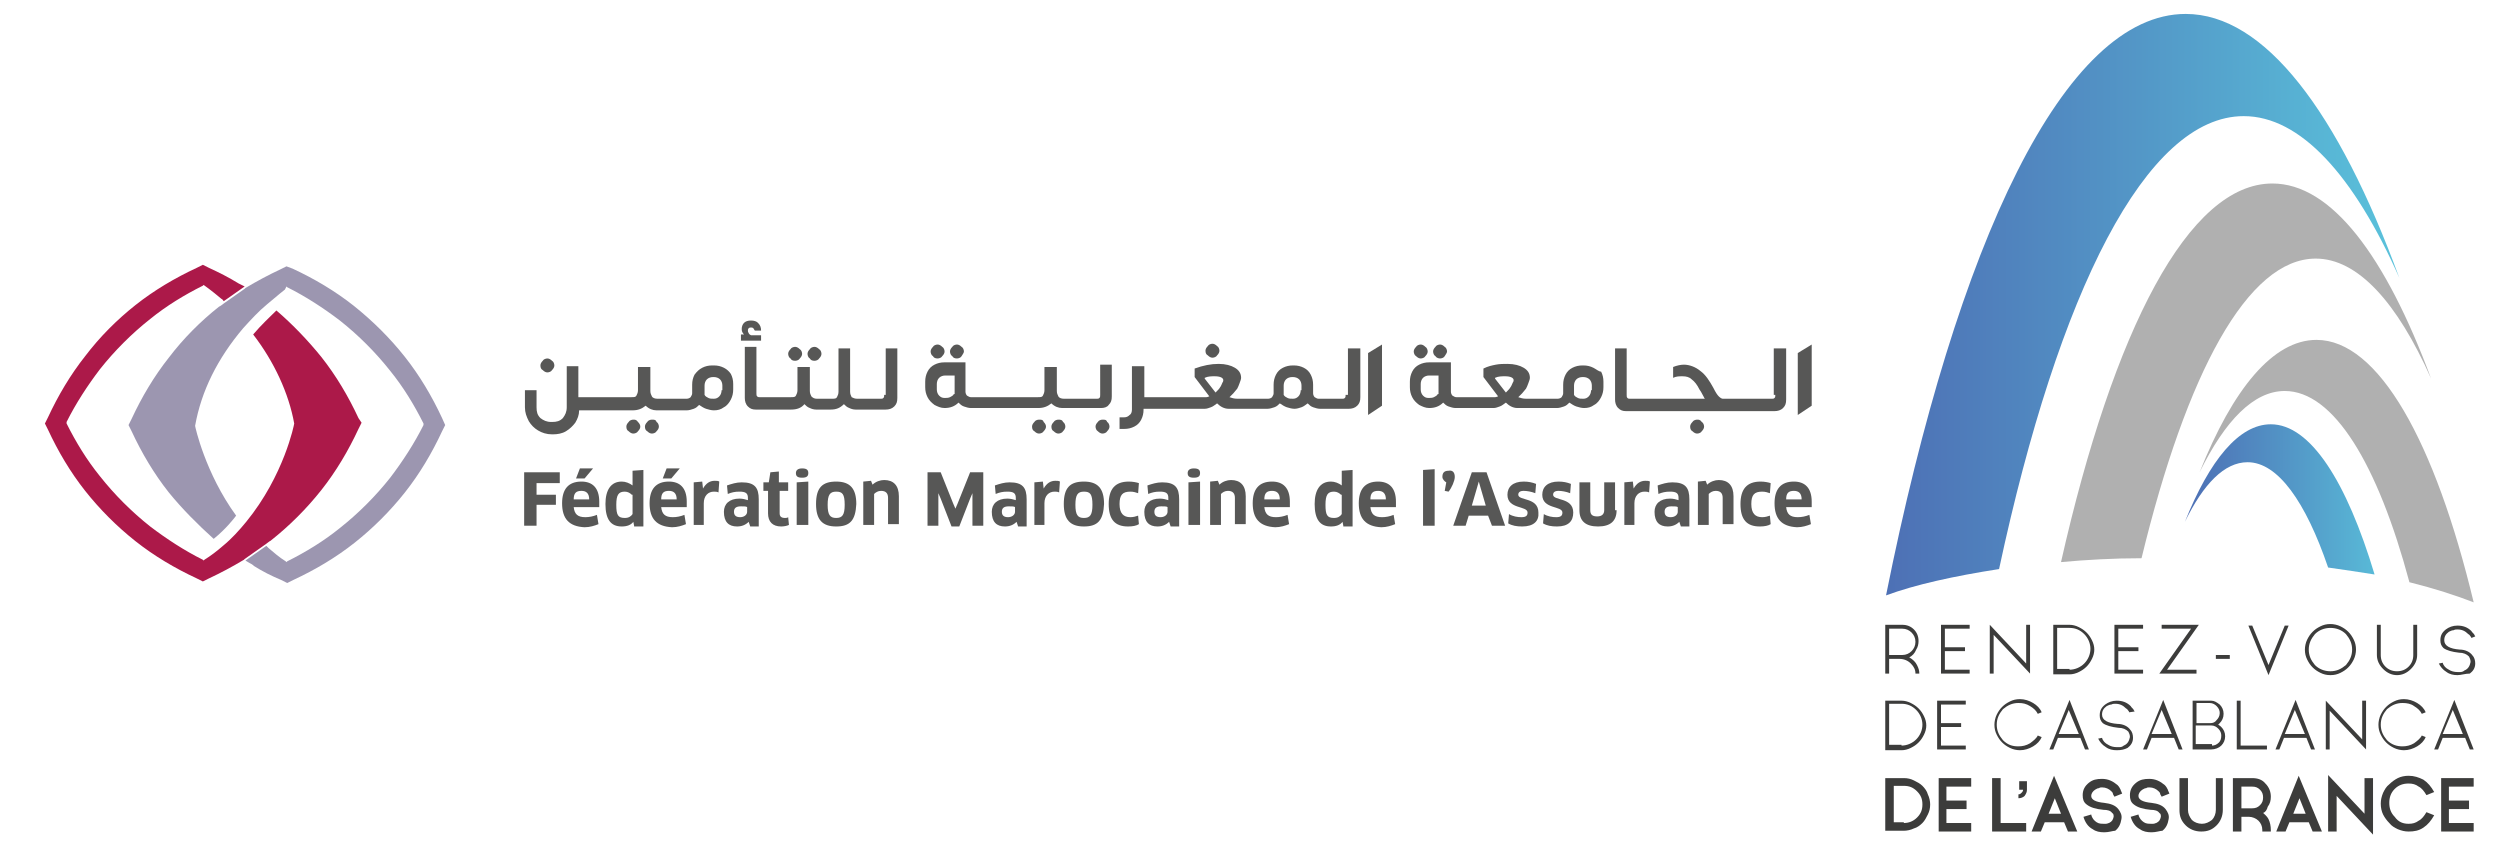 <?xml version="1.0" encoding="utf-8"?>
<!-- Generator: Adobe Illustrator 28.1.0, SVG Export Plug-In . SVG Version: 6.00 Build 0)  -->
<svg version="1.1" id="Calque_1" xmlns="http://www.w3.org/2000/svg" xmlns:xlink="http://www.w3.org/1999/xlink" x="0px" y="0px"
	 viewBox="0 0 322.9 110" style="enable-background:new 0 0 322.9 110;" xml:space="preserve">
<style type="text/css">
	.st0{display:none;}
	.st1{display:inline;}
	.st2{fill:#3C3C3B;}
	.st3{fill:#37A6DE;}
	.st4{fill:url(#SVGID_1_);}
	.st5{fill:#AFAFAF;}
	.st6{fill:url(#SVGID_00000023279624397754284600000017777136040181885329_);}
	.st7{fill:#575756;}
	.st8{fill:#9C96B0;}
	.st9{fill:#AC1949;}
	.st10{fill:url(#SVGID_00000097463331519502804270000017802412156628220079_);}
	.st11{fill:#B0B0B0;}
	.st12{fill:url(#SVGID_00000052798056675648210240000018244666494205021327_);}
</style>
<g class="st0">
	<g class="st1">
		<g>
			<path class="st2" d="M179.3,13.2c0.7,0.5,1.3,1,1.6,1.6c0.3,0.6,0.5,1.2,0.5,1.8h-0.8c0-0.8-0.3-1.5-1-2.2c-0.7-0.6-1.4-1-2.4-1
				h-2.1v3.1h-0.8V6.4h3.5c1,0,1.8,0.3,2.5,1c0.7,0.7,1,1.5,1,2.5c0,0.7-0.2,1.3-0.5,1.8C180.6,12.3,180,12.8,179.3,13.2z
				 M175.1,7.2v5.5h2.7c0.8,0,1.4-0.3,1.9-0.8c0.5-0.5,0.8-1.2,0.8-1.9c0-0.8-0.3-1.4-0.8-1.9c-0.5-0.5-1.2-0.8-1.9-0.8H175.1z"/>
			<path class="st2" d="M189.3,15.8v0.8h-5.9V6.4h5.9v0.8h-5.1v3.9h4.1v0.8h-4.1v3.9H189.3z"/>
			<path class="st2" d="M199.4,16.6l-7.6-8.1v8.1H191V6.5l7.6,8.1V6.4h0.8V16.6z"/>
			<path class="st2" d="M201.6,16.6V6.4h3.4c0.7,0,1.4,0.1,2,0.4c0.6,0.3,1.2,0.6,1.6,1.1c0.5,0.5,0.8,1,1.1,1.6
				c0.3,0.6,0.4,1.3,0.4,2c0,0.7-0.1,1.4-0.4,2c-0.3,0.6-0.6,1.1-1.1,1.6c-0.5,0.5-1,0.8-1.6,1.1c-0.6,0.3-1.3,0.4-2,0.4H201.6z
				 M204.9,15.8c1.2,0,2.2-0.4,3-1.3c0.8-0.8,1.3-1.9,1.3-3c0-1.2-0.4-2.2-1.3-3c-0.8-0.8-1.9-1.3-3-1.3h-2.6v8.6H204.9z"/>
			<path class="st2" d="M217.7,15.8v0.8h-5.9V6.4h5.9v0.8h-5.1v3.9h4.1v0.8h-4.1v3.9H217.7z"/>
			<path class="st2" d="M226.7,6.4l-6.6,9.4h6.2v0.8h-7.7l6.6-9.4h-6.2V6.4H226.7z"/>
			<path class="st2" d="M227.8,13.5v-0.8h2.9v0.8H227.8z"/>
			<path class="st2" d="M236.1,14.7l3.4-8.3h0.9l-4.2,10.4l-4.2-10.4h0.9L236.1,14.7z"/>
			<path class="st2" d="M244.3,16.4c-0.6-0.3-1.2-0.7-1.7-1.1c-0.5-0.5-0.9-1-1.1-1.7c-0.3-0.7-0.4-1.3-0.4-2.1
				c0-0.7,0.1-1.4,0.4-2.1c0.3-0.6,0.7-1.2,1.1-1.7c0.5-0.5,1-0.9,1.7-1.1c0.7-0.3,1.3-0.4,2.1-0.4c0.7,0,1.4,0.1,2.1,0.4
				c0.6,0.3,1.2,0.6,1.7,1.1c0.5,0.5,0.9,1.1,1.1,1.7c0.3,0.7,0.4,1.3,0.4,2.1c0,0.7-0.1,1.4-0.4,2.1c-0.3,0.6-0.6,1.2-1.1,1.7
				c-0.5,0.5-1,0.9-1.7,1.1c-0.7,0.3-1.3,0.4-2.1,0.4C245.6,16.8,244.9,16.7,244.3,16.4z M243.1,8.3c-0.9,0.9-1.3,2-1.3,3.2
				c0,1.2,0.4,2.3,1.3,3.2c0.9,0.9,2,1.3,3.2,1.3c1.2,0,2.3-0.4,3.2-1.3c0.9-0.9,1.3-2,1.3-3.2c0-1.2-0.4-2.3-1.3-3.2
				c-0.9-0.9-2-1.3-3.2-1.3C245.1,7,244,7.4,243.1,8.3z"/>
			<path class="st2" d="M261.9,6.4v6.3c0,1.1-0.4,2.1-1.2,2.9c-0.8,0.8-1.8,1.2-2.9,1.2c-1.2,0-2.1-0.4-2.9-1.2
				c-0.8-0.8-1.2-1.8-1.2-2.9V6.4h0.8v6.3c0,0.9,0.3,1.7,1,2.4c0.7,0.7,1.5,1,2.4,1c0.9,0,1.7-0.3,2.4-1c0.7-0.7,1-1.5,1-2.4V6.4
				H261.9z"/>
			<path class="st2" d="M267.7,16.8c-0.8,0-1.6-0.2-2.3-0.6c-0.8-0.5-1.3-1.1-1.6-1.9l0.8-0.2c0.2,0.6,0.6,1.1,1.2,1.4
				c0.5,0.3,1.2,0.5,1.9,0.5c0.1,0,0.2,0,0.3,0c0.1,0,0.2,0,0.3,0c0.3,0,0.6-0.1,0.8-0.2c0.8-0.3,1.2-0.9,1.2-1.8
				c0-0.4-0.1-0.8-0.4-1.2c-0.4-0.5-1.2-0.8-2.1-0.9c-1.5-0.1-2.6-0.4-3.2-1c-0.5-0.4-0.7-1-0.7-1.7c0-0.9,0.4-1.7,1.1-2.2
				c0.7-0.5,1.5-0.8,2.5-0.8c1.1,0,2.1,0.4,2.8,1.2c0.2,0.3,0.5,0.5,0.6,0.9c0.1,0.1,0.1,0.2,0.1,0.3l-0.7,0.3c0,0-0.1-0.1-0.2-0.3
				c-0.1-0.2-0.2-0.3-0.4-0.5c-0.6-0.6-1.4-1-2.3-1c-0.3,0-0.5,0-0.8,0.1c-0.3,0.1-0.6,0.2-0.9,0.3c-0.7,0.4-1,1-1,1.8
				c0,1.1,1.1,1.8,3.2,1.9c1.2,0.1,2.1,0.5,2.7,1.1c0.4,0.5,0.6,1.1,0.6,1.8c-0.1,0.9-0.5,1.6-1.2,2.1
				C269.3,16.6,268.6,16.8,267.7,16.8L267.7,16.8z"/>
			<path class="st2" d="M174.3,31.7V21.5h3.4c0.7,0,1.4,0.1,2,0.4c0.6,0.3,1.2,0.6,1.6,1.1c0.5,0.5,0.8,1,1.1,1.6
				c0.3,0.6,0.4,1.3,0.4,2c0,0.7-0.1,1.4-0.4,2c-0.3,0.6-0.6,1.1-1.1,1.6c-0.5,0.5-1,0.8-1.6,1.1c-0.6,0.3-1.3,0.4-2,0.4H174.3z
				 M177.7,30.9c1.2,0,2.2-0.4,3-1.3c0.8-0.8,1.3-1.9,1.3-3c0-1.2-0.4-2.2-1.3-3c-0.8-0.8-1.9-1.3-3-1.3h-2.6v8.6H177.7z"/>
			<path class="st2" d="M190.5,30.9v0.8h-5.9V21.5h5.9v0.8h-5.1v3.9h4.1V27h-4.1v3.9H190.5z"/>
			<path class="st2" d="M200.1,31.2c0.9,0,1.6-0.2,2.4-0.7c0.7-0.4,1.2-1,1.6-1.6l0.7,0.3c-0.4,0.8-1,1.4-1.8,1.9
				c-0.9,0.5-1.8,0.8-2.8,0.8c-0.7,0-1.4-0.1-2.1-0.4c-0.6-0.3-1.2-0.7-1.7-1.1c-0.5-0.5-0.9-1.1-1.1-1.7c-0.3-0.7-0.4-1.3-0.4-2.1
				c0-0.7,0.1-1.4,0.4-2.1c0.3-0.6,0.7-1.2,1.1-1.7c0.5-0.5,1.1-0.9,1.7-1.1c0.7-0.3,1.3-0.4,2.1-0.4c1,0,2,0.3,2.8,0.8
				c0.8,0.5,1.4,1.2,1.8,1.9l-0.7,0.3c-0.3-0.6-0.8-1.2-1.6-1.6c-0.7-0.5-1.5-0.7-2.4-0.7c-1.2,0-2.3,0.4-3.2,1.3
				c-0.9,0.9-1.3,2-1.3,3.2c0,1.2,0.4,2.3,1.3,3.2C197.8,30.7,198.8,31.2,200.1,31.2z"/>
			<path class="st2" d="M214.1,31.7h-0.9l-1-2.5h-4.7l-1,2.5h-0.9l4.2-10.4L214.1,31.7z M212,28.5l-2-5.1l-2,5.1H212z"/>
			<path class="st2" d="M219.2,31.9c-0.8,0-1.6-0.2-2.3-0.6c-0.8-0.5-1.3-1.1-1.6-1.9l0.8-0.2c0.2,0.6,0.6,1.1,1.2,1.4
				c0.5,0.3,1.2,0.5,1.9,0.5c0.1,0,0.2,0,0.3,0c0.1,0,0.2,0,0.3,0c0.3,0,0.6-0.1,0.8-0.2c0.8-0.3,1.2-0.9,1.2-1.8
				c0-0.4-0.1-0.8-0.4-1.2c-0.4-0.5-1.2-0.8-2.1-0.9c-1.5-0.1-2.6-0.4-3.2-1c-0.5-0.4-0.7-1-0.7-1.7c0-0.9,0.4-1.7,1.1-2.2
				c0.7-0.5,1.5-0.8,2.5-0.8c1.1,0,2.1,0.4,2.8,1.2c0.2,0.3,0.5,0.5,0.6,0.9c0.1,0.1,0.1,0.2,0.1,0.3l-0.7,0.3c0,0-0.1-0.1-0.2-0.3
				c-0.1-0.2-0.2-0.3-0.4-0.5c-0.6-0.6-1.4-1-2.3-1c-0.3,0-0.5,0-0.8,0.1c-0.3,0.1-0.6,0.2-0.9,0.3c-0.7,0.4-1,1-1,1.8
				c0,1.1,1.1,1.8,3.2,1.9c1.2,0.1,2.1,0.5,2.7,1.1c0.4,0.5,0.6,1.1,0.6,1.8c-0.1,0.9-0.5,1.6-1.2,2.1
				C220.9,31.7,220.1,31.9,219.2,31.9L219.2,31.9z"/>
			<path class="st2" d="M232.2,31.7h-0.9l-1-2.5h-4.7l-1,2.5h-0.9l4.2-10.4L232.2,31.7z M230.1,28.5l-2-5.1l-2,5.1H230.1z"/>
			<path class="st2" d="M239.7,27c0.5,0.5,0.8,1.2,0.8,1.9c0,0.8-0.3,1.4-0.8,1.9c-0.5,0.5-1.2,0.8-2.1,0.8v0h-3.8V21.5h3.9
				c0.6,0,1.2,0.3,1.7,0.8c0.5,0.5,0.8,1.2,0.8,1.9c0,0.8-0.3,1.4-0.8,1.9c-0.1,0.1-0.2,0.2-0.4,0.3C239.3,26.7,239.5,26.9,239.7,27
				z M234.5,22.3v3.9h2.9c0.5,0,1-0.2,1.4-0.6c0.4-0.4,0.6-0.8,0.6-1.4c0-0.5-0.2-1-0.6-1.4c-0.4-0.4-0.8-0.6-1.4-0.6H234.5z
				 M237.7,30.9c0.5,0,1-0.2,1.4-0.6c0.4-0.4,0.6-0.9,0.6-1.4c0-0.5-0.2-1-0.6-1.4c-0.4-0.4-0.8-0.6-1.4-0.6h-3.2v3.9H237.7z"/>
			<path class="st2" d="M243,30.9h5.4v0.8h-6.2V21.5h0.8V30.9z"/>
			<path class="st2" d="M257.9,31.7H257l-1-2.5h-4.7l-1,2.5h-0.9l4.2-10.4L257.9,31.7z M255.7,28.5l-2-5.1l-2,5.1H255.7z"/>
			<path class="st2" d="M267.8,31.7l-7.6-8.1v8.1h-0.8V21.6l7.6,8.1v-8.2h0.8V31.7z"/>
			<path class="st2" d="M274.8,31.2c0.9,0,1.6-0.2,2.4-0.7c0.7-0.4,1.2-1,1.6-1.6l0.7,0.3c-0.4,0.8-1,1.4-1.8,1.9
				c-0.9,0.5-1.8,0.8-2.8,0.8c-0.7,0-1.4-0.1-2.1-0.4c-0.6-0.3-1.2-0.7-1.7-1.1c-0.5-0.5-0.9-1.1-1.1-1.7c-0.3-0.7-0.4-1.3-0.4-2.1
				c0-0.7,0.1-1.4,0.4-2.1c0.3-0.6,0.7-1.2,1.1-1.7c0.5-0.5,1.1-0.9,1.7-1.1c0.7-0.3,1.3-0.4,2.1-0.4c1,0,2,0.3,2.8,0.8
				c0.8,0.5,1.4,1.2,1.8,1.9l-0.7,0.3c-0.3-0.6-0.8-1.2-1.6-1.6c-0.7-0.5-1.5-0.7-2.4-0.7c-1.2,0-2.3,0.4-3.2,1.3
				c-0.9,0.9-1.3,2-1.3,3.2c0,1.2,0.4,2.3,1.3,3.2C272.5,30.7,273.5,31.2,274.8,31.2z"/>
			<path class="st2" d="M288.8,31.7H288l-1-2.5h-4.7l-1,2.5h-0.9l4.2-10.4L288.8,31.7z M286.6,28.5l-2-5.1l-2,5.1H286.6z"/>
			<path class="st2" d="M174.3,46.9V35.7h3.8c0.8,0,1.5,0.1,2.2,0.4c0.7,0.3,1.3,0.7,1.8,1.2c0.5,0.5,0.9,1.1,1.2,1.8
				c0.3,0.7,0.4,1.4,0.4,2.2c0,0.8-0.1,1.5-0.4,2.2c-0.3,0.7-0.7,1.3-1.2,1.8c-0.5,0.5-1.1,0.9-1.8,1.2c-0.7,0.3-1.4,0.4-2.2,0.4
				H174.3z M178.2,45.1c1.1,0,2-0.4,2.7-1.1c0.7-0.7,1.1-1.7,1.1-2.7s-0.4-2-1.1-2.7c-0.7-0.7-1.6-1.1-2.7-1.1H176v7.7H178.2z"/>
			<path class="st2" d="M192.4,45.1v1.8h-6.9V35.7h6.9v1.8h-5.1v2.9h4.1v1.8h-4.1v3H192.4z"/>
			<path class="st2" d="M198.7,45.1h5.4v1.8h-7.2V35.7h1.8V45.1z"/>
			<path class="st2" d="M204.3,36.3V38c0,0.5-0.2,0.9-0.5,1.2c-0.3,0.3-0.8,0.5-1.2,0.5v-0.9c0.2,0,0.5-0.1,0.6-0.3
				c0.2-0.2,0.3-0.4,0.3-0.6h-0.9v-1.7H204.3z"/>
			<path class="st2" d="M215,46.9h-1.9l-0.8-2h-4.1l-0.8,2h-1.9l4.7-11.7L215,46.9z M211.6,43.2l-1.3-3.3l-1.3,3.3H211.6z"/>
			<path class="st2" d="M220.7,47.1c-0.9,0-1.8-0.2-2.5-0.7c-0.9-0.5-1.6-1.4-1.9-2.6l1.7-0.5c0.2,0.8,0.6,1.3,1.2,1.6
				c0.5,0.3,1,0.4,1.6,0.4c0.1,0,0.2,0,0.2,0c0.1,0,0.1,0,0.2,0c0.3,0,0.5-0.1,0.7-0.2c0.6-0.3,0.9-0.7,0.9-1.4
				c0-0.3-0.1-0.6-0.3-0.8c-0.4-0.4-1-0.7-1.8-0.7c-1.6-0.1-2.8-0.5-3.5-1.2c-0.6-0.5-0.9-1.2-0.9-2c0-1.1,0.4-2,1.3-2.6
				c0.8-0.6,1.7-0.9,2.7-0.9c1.3,0,2.3,0.5,3.2,1.4c0.3,0.3,0.5,0.6,0.7,1c0.1,0.1,0.2,0.4,0.4,0.8l-1.6,0.6
				c-0.1-0.3-0.3-0.5-0.3-0.7c-0.1-0.1-0.2-0.3-0.4-0.5c-0.5-0.5-1.2-0.8-1.9-0.8c-0.2,0-0.5,0-0.7,0.1c-0.3,0.1-0.5,0.2-0.8,0.3
				c-0.5,0.3-0.8,0.8-0.8,1.4c0,0.8,0.9,1.3,2.8,1.4c1.3,0.1,2.3,0.5,3,1.3c0.5,0.6,0.8,1.3,0.7,2.1c-0.1,1-0.5,1.9-1.4,2.5
				C222.5,46.8,221.7,47.1,220.7,47.1L220.7,47.1z"/>
			<path class="st2" d="M230.7,47.1c-0.9,0-1.8-0.2-2.5-0.7c-0.9-0.5-1.6-1.4-1.9-2.6l1.7-0.5c0.2,0.8,0.6,1.3,1.2,1.6
				c0.5,0.3,1,0.4,1.6,0.4c0.1,0,0.2,0,0.2,0c0.1,0,0.1,0,0.2,0c0.3,0,0.5-0.1,0.7-0.2c0.6-0.3,0.9-0.7,0.9-1.4
				c0-0.3-0.1-0.6-0.3-0.8c-0.4-0.4-1-0.7-1.8-0.7c-1.6-0.1-2.8-0.5-3.5-1.2c-0.6-0.5-0.9-1.2-0.9-2c0-1.1,0.4-2,1.3-2.6
				c0.8-0.6,1.7-0.9,2.7-0.9c1.3,0,2.3,0.5,3.2,1.4c0.3,0.3,0.5,0.6,0.7,1c0.1,0.1,0.2,0.4,0.4,0.8l-1.6,0.6
				c-0.1-0.3-0.3-0.5-0.3-0.7c-0.1-0.1-0.2-0.3-0.4-0.5c-0.5-0.5-1.2-0.8-1.9-0.8c-0.2,0-0.5,0-0.7,0.1c-0.3,0.1-0.5,0.2-0.8,0.3
				c-0.5,0.3-0.8,0.8-0.8,1.4c0,0.8,0.9,1.3,2.8,1.4c1.3,0.1,2.3,0.5,3,1.3c0.5,0.6,0.8,1.3,0.7,2.1c-0.1,1-0.5,1.9-1.4,2.5
				C232.5,46.8,231.6,47.1,230.7,47.1L230.7,47.1z"/>
			<path class="st2" d="M245.7,35.7v6.7c0,1.3-0.5,2.4-1.4,3.3c-0.9,0.9-2,1.4-3.3,1.4c-1.3,0-2.4-0.5-3.3-1.4
				c-0.9-0.9-1.4-2-1.4-3.3v-6.7h1.7v6.7c0,0.8,0.3,1.5,0.8,2c0.6,0.6,1.2,0.8,2,0.8c0.8,0,1.5-0.3,2-0.8c0.6-0.6,0.8-1.2,0.8-2
				v-6.7H245.7z"/>
			<path class="st2" d="M254.3,43c0.4,0.3,0.8,0.7,1.1,1.3c0.4,0.7,0.5,1.4,0.5,2.2v0.3h-1.8v-0.3c0-0.8-0.3-1.5-0.8-2
				c-0.6-0.6-1.2-0.8-2-0.8h-1.7v3.1h-1.8V35.7h4c1.1,0,2.1,0.4,2.8,1.2c0.8,0.8,1.2,1.7,1.2,2.8c0,0.7-0.2,1.4-0.6,2.1
				C255,42.4,254.6,42.8,254.3,43z M249.7,37.5V42h2.3c0.6,0,1.2-0.2,1.6-0.7c0.4-0.4,0.7-1,0.7-1.6c0-0.6-0.2-1.2-0.7-1.6
				c-0.4-0.4-1-0.7-1.6-0.7H249.7z"/>
			<path class="st2" d="M266.6,46.9h-1.9l-0.8-2h-4.1l-0.8,2h-1.9l4.7-11.7L266.6,46.9z M263.2,43.2l-1.3-3.3l-1.3,3.3H263.2z"/>
			<path class="st2" d="M277.5,47.5l-7.6-8.1v7.4h-1.8V35l7.6,8.1v-7.4h1.8V47.5z"/>
			<path class="st2" d="M284.9,45.3c0.8,0,1.5-0.2,2.1-0.6c0.6-0.4,1.2-1,1.6-1.8l1.6,0.7c-0.6,1.2-1.3,2-2.2,2.6
				c-0.9,0.6-2,0.9-3.1,0.9c-0.8,0-1.5-0.2-2.3-0.5c-0.7-0.3-1.3-0.7-1.8-1.2c-0.5-0.5-0.9-1.1-1.2-1.8c-0.3-0.7-0.5-1.5-0.5-2.3
				c0-0.8,0.2-1.5,0.5-2.3c0.3-0.7,0.7-1.3,1.2-1.8c0.5-0.5,1.1-0.9,1.8-1.2c0.7-0.3,1.5-0.5,2.3-0.5c1.1,0,2.1,0.3,3.1,0.9
				c0.9,0.6,1.7,1.4,2.2,2.6l-1.6,0.7c-0.4-0.8-1-1.4-1.6-1.8c-0.7-0.4-1.4-0.6-2.1-0.6c-1.1,0-2.1,0.4-2.9,1.2
				c-0.8,0.8-1.2,1.7-1.2,2.9c0,1.1,0.4,2.1,1.2,2.9C282.9,44.9,283.8,45.3,284.9,45.3z"/>
			<path class="st2" d="M298.6,45.1v1.8h-6.9V35.7h6.9v1.8h-5.1v2.9h4.1v1.8h-4.1v3H298.6z"/>
		</g>
	</g>
	<g class="st1">
		<path class="st3" d="M177.1,60.1v1h-0.1c-0.1,0-0.2,0-0.3,0c-0.1,0-0.2,0-0.2,0v0.5c0,0.5-0.1,0.9-0.4,1.2
			c-0.2,0.3-0.6,0.4-1.1,0.4c-0.5,0-0.9-0.1-1.1-0.4c-0.2-0.3-0.4-0.7-0.4-1.2v-4.1h1v4.1c0,0.4,0.2,0.6,0.5,0.6
			c0.3,0,0.5-0.2,0.5-0.6v-5.1h1v2.7c0,0.3,0,0.6,0.1,0.7C176.7,60,176.9,60,177.1,60.1L177.1,60.1z M175.5,55.7h-0.9v-1h0.9V55.7z"
			/>
		<path class="st3" d="M178.7,60.1v1H177v-1H178.7z"/>
		<path class="st3" d="M180.3,60.1v1h-1.8v-1H180.3z"/>
		<path class="st3" d="M181.9,60.1v1h-1.8v-1H181.9z"/>
		<path class="st3" d="M184.9,60.1v1h-0.1c-0.4,0-0.8-0.1-1-0.3c-0.2,0.2-0.6,0.3-1,0.3h-1.2v-1h1.2c0.2,0,0.3,0,0.4-0.1
			c0.1-0.1,0.1-0.2,0.1-0.4v-3.1h1v2.7c0,0.3,0,0.6,0.1,0.7C184.5,60,184.6,60,184.9,60.1L184.9,60.1z M182.2,62h0.9v1h-0.9V62z
			 M183.5,62h0.9v1h-0.9V62z"/>
		<path class="st3" d="M186.5,60.1v1h-1.8v-1H186.5z"/>
		<path class="st3" d="M188.1,60.1v1h-1.8v-1H188.1z"/>
		<path class="st3" d="M189.7,60.1v1h-1.8v-1H189.7z"/>
		<path class="st3" d="M191.2,60.1v1h-1.8v-1H191.2z"/>
		<path class="st3" d="M191.1,60.1h0.3c0.2,0,0.3,0,0.4-0.1c0.1-0.1,0.1-0.2,0.1-0.4v-1.6c0-0.5,0.1-0.9,0.4-1.1
			c0.2-0.3,0.6-0.4,1-0.4c0.5,0,0.8,0.1,1,0.4c0.2,0.3,0.4,0.6,0.4,1.1v1.6c0,0.5-0.1,0.9-0.4,1.1c-0.2,0.3-0.6,0.4-1,0.4
			c-0.4,0-0.7-0.1-0.9-0.3c-0.2,0.2-0.6,0.3-1,0.3h-0.3V60.1z M192.8,59.6c0,0.2,0,0.4,0.1,0.5c0.1,0.1,0.2,0.1,0.3,0.1
			c0.3,0,0.5-0.2,0.5-0.6v-1.8c0-0.4-0.2-0.6-0.5-0.6s-0.5,0.2-0.5,0.6V59.6z"/>
		<path class="st3" d="M195.3,53.6h0.2c0,0,0-0.1,0-0.1s0-0.2,0-0.4c0-0.2,0.1-0.4,0.2-0.6c0.1-0.1,0.3-0.2,0.5-0.2
			c0.2,0,0.4,0.1,0.5,0.2c0.1,0.1,0.2,0.3,0.2,0.6v0.2h-0.6v-0.2c0-0.1,0-0.1,0-0.1c0,0,0,0-0.1,0c0,0-0.1,0-0.1,0c0,0,0,0,0,0.1
			c0,0,0,0.1,0,0.2c0,0.1,0,0.2,0,0.3c0,0.1,0.1,0.1,0.2,0.1h0.6v0.6h-1.6V53.6z M197.1,61c-0.5,0-0.9-0.1-1.1-0.4
			c-0.2-0.3-0.4-0.7-0.4-1.2v-4.7h1v4.7c0,0.4,0.2,0.6,0.5,0.6h0.3v1H197.1z"/>
		<path class="st3" d="M199.8,61h-0.5c-0.4,0-0.8-0.1-1-0.3c-0.2,0.2-0.6,0.3-1,0.3h-0.3v-1h0.3c0.2,0,0.3,0,0.4-0.1
			c0.1-0.1,0.1-0.2,0.1-0.4v-3.1h1v2.7c0,0.3,0,0.6,0.1,0.7c0.1,0.1,0.2,0.2,0.4,0.2h0.5V61z M198.1,55.7h-0.9v-1h0.9V55.7z
			 M199.4,55.7h-0.9v-1h0.9V55.7z"/>
		<path class="st3" d="M201.4,60.1v1h-1.8v-1H201.4z"/>
		<path class="st3" d="M203,60.1v1h-1.8v-1H203z"/>
		<path class="st3" d="M204.6,60.1v1h-1.8v-1H204.6z"/>
		<path class="st3" d="M206.1,60.1v1h-1.8v-1H206.1z"/>
		<path class="st3" d="M208.3,60.1v1h-0.1c-0.4,0-0.8-0.1-1-0.3c-0.2,0.2-0.6,0.3-1,0.3H206v-1h0.3c0.3,0,0.5-0.2,0.5-0.6v-4.7h1
			v4.5c0,0.3,0,0.6,0.1,0.7C207.8,60,208,60,208.3,60.1L208.3,60.1z"/>
		<path class="st3" d="M208.1,60.1h0.3c0.3,0,0.5-0.2,0.5-0.6v-4.7h1v4.7c0,0.5-0.1,0.9-0.4,1.2c-0.2,0.3-0.6,0.4-1.1,0.4h-0.3V60.1
			z"/>
		<path class="st3" d="M212,60.1h0.6c0-0.2-0.1-0.3-0.1-0.6v-0.9c0-0.5,0.1-0.8,0.4-1.1c0.2-0.3,0.6-0.4,1-0.4c0.5,0,0.8,0.1,1,0.4
			c0.2,0.3,0.3,0.6,0.3,1.1v0.3h-1l0-0.3c0-0.4-0.1-0.5-0.4-0.5s-0.4,0.2-0.4,0.5v1c0,0.2,0.1,0.3,0.2,0.4c0.1,0.1,0.2,0.1,0.4,0.1
			h1.2v1H212V60.1z"/>
		<path class="st3" d="M217.5,61c-0.5,0-0.9-0.1-1.1-0.4s-0.4-0.7-0.4-1.2v-4.7h1v4.7c0,0.4,0.2,0.6,0.5,0.6h0.3v1H217.5z"/>
		<path class="st3" d="M219.3,60.1v1h-1.8v-1H219.3z"/>
		<path class="st3" d="M220.9,60.1v1h-1.8v-1H220.9z"/>
		<path class="st3" d="M224.6,60.1v1h-0.1c-0.2,0-0.4,0-0.6-0.1c-0.2,0-0.3-0.1-0.4-0.2c-0.2,0.2-0.5,0.3-0.9,0.3h-1.9v-1h0.6v-3.9
			h1v0.3c0.1,0,0.1,0,0.2,0c0.1,0,0.1,0,0.2,0c0.5,0,0.8,0.1,1,0.4c0.2,0.3,0.4,0.6,0.4,1.1v1.3c0,0.3,0,0.6,0.1,0.7
			C224.2,60,224.3,60,224.6,60.1L224.6,60.1z M223.1,57.9c0-0.4-0.1-0.5-0.4-0.5c-0.2,0-0.4,0.1-0.4,0.4v2.3h0.4
			c0.2,0,0.3,0,0.3-0.1c0.1-0.1,0.1-0.2,0.1-0.4V57.9z M223.4,55.4h-0.9v-1h0.9V55.4z"/>
		<path class="st3" d="M226.2,60.1v1h-1.8v-1H226.2z"/>
		<path class="st3" d="M227.7,60.1v1H226v-1H227.7z"/>
		<path class="st3" d="M229.3,60.1v1h-1.8v-1H229.3z"/>
		<path class="st3" d="M230.9,60.1v1h-1.8v-1H230.9z"/>
		<path class="st3" d="M233.9,60.1v1h-0.1c-0.4,0-0.8-0.1-1-0.3c-0.2,0.2-0.6,0.3-1,0.3h-1.2v-1h1.2c0.2,0,0.3,0,0.4-0.1
			c0.1-0.1,0.1-0.2,0.1-0.4v-3.1h1v2.7c0,0.3,0,0.6,0.1,0.7C233.5,60,233.7,60,233.9,60.1L233.9,60.1z M231.3,62h0.9v1h-0.9V62z
			 M232.5,62h0.9v1h-0.9V62z"/>
		<path class="st3" d="M236,60.1v1h-0.1c-0.4,0-0.8-0.1-1-0.3c-0.2,0.2-0.6,0.3-1,0.3h-0.3v-1h0.3c0.2,0,0.3,0,0.4-0.1
			c0.1-0.1,0.1-0.2,0.1-0.4v-3.1h1v2.7c0,0.3,0,0.6,0.1,0.7C235.6,60,235.7,60,236,60.1L236,60.1z M234.5,62h0.9v1h-0.9V62z"/>
		<path class="st3" d="M235.9,60.1h0.3c0.3,0,0.5-0.2,0.5-0.6v-4.7h1v4.7c0,0.5-0.1,0.9-0.4,1.2s-0.6,0.4-1.1,0.4h-0.3V60.1z"/>
		<path class="st3" d="M238.3,54.7h1V61h-1V54.7z"/>
		<path class="st3" d="M240.4,63c-0.2,0-0.4,0-0.5-0.1v-0.8c0.1,0,0.2,0,0.3,0c0.2,0,0.2-0.1,0.2-0.3v-5.5h1V62
			C241.4,62.7,241.1,63,240.4,63z"/>
		<path class="st3" d="M242.1,54.7h1V61h-1V54.7z"/>
		<path class="st3" d="M247.7,60.1v1h-0.1c-0.2,0-0.4,0-0.6-0.1c-0.2,0-0.3-0.1-0.4-0.2c-0.2,0.2-0.5,0.3-0.9,0.3h-1.9v-1h1.9
			c0.2,0,0.3,0,0.3-0.1c0.1-0.1,0.1-0.2,0.1-0.4v-1.7c0-0.4-0.1-0.5-0.4-0.5c-0.3,0-0.4,0.2-0.4,0.5l-1,0c0-0.5,0.1-0.8,0.3-1.1
			c0.2-0.3,0.6-0.4,1-0.4c0.5,0,0.8,0.1,1,0.4c0.2,0.3,0.4,0.6,0.4,1.1v1.3c0,0.3,0,0.6,0.1,0.7C247.3,60,247.4,60,247.7,60.1
			L247.7,60.1z"/>
		<path class="st3" d="M249.3,60.1v1h-1.8v-1H249.3z"/>
		<path class="st3" d="M250.9,60.1v1h-1.8v-1H250.9z"/>
		<path class="st3" d="M252.4,60.1v1h-1.8v-1H252.4z"/>
		<path class="st3" d="M254,60.1v1h-1.8v-1H254z"/>
		<path class="st3" d="M253.8,60.1h0.3c0.3,0,0.5-0.2,0.5-0.6v-4.7h1v4.7c0,0.5-0.1,0.9-0.4,1.2c-0.2,0.3-0.6,0.4-1.1,0.4h-0.3V60.1
			z"/>
		<path class="st3" d="M256.3,54.7h1V61h-1V54.7z"/>
		<path class="st3" d="M264.7,60.1v1h-0.1c-0.3,0-0.5,0-0.7-0.1c-0.2-0.1-0.3-0.2-0.4-0.3c-0.1-0.1-0.2-0.3-0.3-0.6
			c-0.1-0.2-0.1-0.5-0.1-0.9v-0.5l0-0.8c0-0.4-0.1-0.5-0.4-0.5c-0.3,0-0.4,0.2-0.4,0.5v3.5c0,0.5-0.1,0.9-0.4,1.2
			c-0.2,0.3-0.6,0.4-1.1,0.4c-0.5,0-0.9-0.1-1.1-0.4c-0.2-0.3-0.4-0.7-0.4-1.2V60h1v1.4c0,0.4,0.2,0.6,0.5,0.6
			c0.3,0,0.5-0.2,0.5-0.6v-3.6c0-0.5,0.1-0.8,0.4-1.1c0.2-0.3,0.6-0.4,1-0.4s0.8,0.1,1,0.4c0.2,0.3,0.3,0.6,0.3,1.1v1.3
			c0,0.3,0,0.6,0.1,0.7C264.3,60,264.4,60,264.7,60.1L264.7,60.1z"/>
		<path class="st3" d="M268.8,60.1v1h-2.1h-0.1h-2.1v-1h0.8c0-0.2-0.1-0.3-0.1-0.5v-1.6c0-0.5,0.1-0.9,0.4-1.1
			c0.2-0.3,0.6-0.4,1-0.4s0.8,0.1,1,0.4c0.2,0.3,0.4,0.6,0.4,1.1v1.6c0,0.2,0,0.4-0.1,0.5H268.8z M266.4,55.7h-0.9v-1h0.9V55.7z
			 M266.2,59.6c0,0.2,0,0.4,0.1,0.5c0.1,0.1,0.2,0.1,0.3,0.1c0.3,0,0.5-0.2,0.5-0.6v-1.8c0-0.4-0.2-0.6-0.5-0.6
			c-0.3,0-0.5,0.2-0.5,0.6V59.6z M267.7,55.7h-0.9v-1h0.9V55.7z"/>
		<path class="st3" d="M270.3,60.1v1h-1.8v-1H270.3z"/>
		<path class="st3" d="M271.9,60.1v1h-1.8v-1H271.9z"/>
		<path class="st3" d="M273.5,60.1v1h-1.8v-1H273.5z"/>
		<path class="st3" d="M275.1,60.1v1h-1.8v-1H275.1z"/>
		<path class="st3" d="M276.7,60.1v1h-1.8v-1H276.7z"/>
		<path class="st3" d="M278.2,60.1v1h-1.8v-1H278.2z"/>
		<path class="st3" d="M279.8,60.1v1H278v-1H279.8z"/>
		<path class="st3" d="M281.4,60.1v1h-1.8v-1H281.4z"/>
		<path class="st3" d="M283.9,61h-0.5c-0.4,0-0.8-0.1-1-0.3c-0.2,0.2-0.6,0.3-1,0.3h-0.3v-1h0.3c0.2,0,0.3,0,0.4-0.1
			c0.1-0.1,0.1-0.2,0.1-0.4v-3.1h1v2.7c0,0.3,0,0.6,0.1,0.7c0.1,0.1,0.2,0.2,0.4,0.2h0.5V61z M282.2,55.7h-0.9v-1h0.9V55.7z
			 M283.5,55.7h-0.9v-1h0.9V55.7z"/>
		<path class="st3" d="M285.5,60.1v1h-1.8v-1H285.5z"/>
		<path class="st3" d="M287.1,60.1v1h-1.8v-1H287.1z"/>
		<path class="st3" d="M288.7,60.1v1h-1.8v-1H288.7z"/>
		<path class="st3" d="M290.2,60.1v1h-1.8v-1H290.2z"/>
		<path class="st3" d="M292.3,60.1v1h-0.1c-0.4,0-0.8-0.1-1-0.3c-0.2,0.2-0.6,0.3-1,0.3h-0.3v-1h0.3c0.3,0,0.5-0.2,0.5-0.6v-4.7h1
			v4.5c0,0.3,0,0.6,0.1,0.7C291.9,60,292.1,60,292.3,60.1L292.3,60.1z"/>
		<path class="st3" d="M293.9,60.1v1h-1.8v-1H293.9z"/>
		<path class="st3" d="M295.5,60.1v1h-1.8v-1H295.5z"/>
		<path class="st3" d="M295.3,60.1h0.3c0.2,0,0.3,0,0.4-0.1s0.1-0.2,0.1-0.4v-1.6c0-0.5,0.1-0.9,0.4-1.1c0.2-0.3,0.6-0.4,1-0.4
			s0.8,0.1,1,0.4c0.2,0.3,0.4,0.6,0.4,1.1v1.6c0,0.5-0.1,0.9-0.4,1.1c-0.2,0.3-0.6,0.4-1,0.4c-0.4,0-0.7-0.1-0.9-0.3
			c-0.2,0.2-0.6,0.3-1,0.3h-0.3V60.1z M297.1,59.6c0,0.2,0,0.4,0.1,0.5c0.1,0.1,0.2,0.1,0.3,0.1c0.3,0,0.5-0.2,0.5-0.6v-1.8
			c0-0.4-0.2-0.6-0.5-0.6c-0.3,0-0.5,0.2-0.5,0.6V59.6z"/>
	</g>
	<g class="st1">
		<linearGradient id="SVGID_1_" gradientUnits="userSpaceOnUse" x1="105.648" y1="32.767" x2="157.802" y2="32.767">
			<stop  offset="0" style="stop-color:#4D6EB4"/>
			<stop  offset="0.506" style="stop-color:#5397C7"/>
			<stop  offset="1" style="stop-color:#5AC2DB"/>
		</linearGradient>
		<path class="st4" d="M142.4,14.1c5.6,0,10.8,5.8,15.4,16C151.7,13.6,144.5,4,136.6,4C124.7,4,114,26.4,107,61.5
			c2.9-1.1,6.7-1.9,11.1-2.6C124.1,31.4,132.7,14.1,142.4,14.1z"/>
		<path class="st5" d="M149.5,28.2c4.1,0,8,4.3,11.4,11.9c-4.5-12.2-9.9-19.3-15.7-19.3c-8.2,0-15.7,14.4-20.9,37.5
			c2.5-0.2,5.2-0.4,8-0.4C136.7,39.6,142.8,28.2,149.5,28.2z"/>
		<path class="st5" d="M149.6,36.2c-4.3,0-8.2,4.8-11.6,13.1c2.5-5.1,5.4-8,8.4-8c4.8,0,9.2,7.2,12.3,18.9c2.5,0.6,4.6,1.3,6.3,2
			C161.3,46.2,155.7,36.2,149.6,36.2z"/>
		
			<linearGradient id="SVGID_00000037669914153160770670000013607134267457063056_" gradientUnits="userSpaceOnUse" x1="136.588" y1="52.026" x2="157.449" y2="52.026">
			<stop  offset="0" style="stop-color:#4D6EB4"/>
			<stop  offset="0.506" style="stop-color:#5397C7"/>
			<stop  offset="1" style="stop-color:#5AC2DB"/>
		</linearGradient>
		<path style="fill:url(#SVGID_00000037669914153160770670000013607134267457063056_);" d="M145.1,44.6c-3.1,0-6,3.6-8.5,9.7
			c1.8-3.8,3.9-5.9,6.2-5.9c3,0,5.8,3.9,8,10.4c1.6,0.2,3.1,0.4,4.6,0.7C152.6,50.2,149,44.6,145.1,44.6z"/>
	</g>
</g>
<g>
	<g>
		<g>
			<path class="st7" d="M69.3,62.4v1.5h2.5l0,1.3h-2.5v2.7h-1.6V61h4.6l0,1.4H69.3z"/>
			<path class="st7" d="M72.6,65c0-1.8,0.8-2.8,2.5-2.8c1.4,0,2.3,0.8,2.3,2.6c0,0.2,0,0.5,0,0.7h-3.3c0.1,0.9,0.5,1.3,1.5,1.3
				c0.5,0,1-0.1,1.5-0.3l0.2,1.2c-0.5,0.2-1.1,0.4-1.8,0.4C73.5,68,72.6,67,72.6,65z M76.1,64.5c0-0.8-0.4-1.1-1-1.1
				c-0.7,0-1,0.3-1,1.1H76.1z M76.6,60.5l-1.1,1.3h-1.1l0.5-1.3H76.6z"/>
			<path class="st7" d="M81.9,67.9l-0.1-0.5l0,0c-0.3,0.4-0.8,0.6-1.5,0.6c-1.4,0-2.1-0.9-2.1-2.9c0-1.8,0.7-2.9,2.1-2.9
				c0.5,0,1,0.2,1.4,0.5l0,0l0-0.7v-1.2l1.4-0.1v7.3H81.9z M81.6,63.9c-0.2-0.2-0.5-0.4-0.9-0.4c-0.8,0-1.1,0.4-1.1,1.7
				c0,1.3,0.2,1.7,1.1,1.7c0.5,0,0.8-0.2,1-0.5V63.9z"/>
			<path class="st7" d="M83.9,65c0-1.8,0.8-2.8,2.5-2.8c1.4,0,2.3,0.8,2.3,2.6c0,0.2,0,0.5,0,0.7h-3.3c0.1,0.9,0.5,1.3,1.5,1.3
				c0.5,0,1-0.1,1.5-0.3l0.2,1.2c-0.5,0.2-1.1,0.4-1.8,0.4C84.8,68,83.9,67,83.9,65z M87.4,64.5c0-0.8-0.4-1.1-1-1.1
				c-0.7,0-1,0.3-1,1.1H87.4z M87.8,60.5l-1.1,1.3h-1.1l0.5-1.3H87.8z"/>
			<path class="st7" d="M89.6,67.9v-5.6l1.1-0.1l0.1,0.9h0c0.4-0.7,0.9-1,1.5-1c0.2,0,0.5,0,0.6,0.1l-0.1,1.4
				c-0.2-0.1-0.4-0.1-0.6-0.1c-0.7,0-1.3,0.5-1.3,1.5v2.8H89.6z"/>
			<path class="st7" d="M96.7,67.4L96.7,67.4c-0.4,0.4-0.9,0.6-1.5,0.6c-1.1,0-1.7-0.6-1.7-1.9c0-1,0.7-1.7,2-1.7
				c0.4,0,0.8,0.1,1.1,0.2v-0.3c0-0.6-0.3-0.8-1.1-0.8c-0.6,0-1,0.1-1.5,0.3l-0.1-1.1c0.6-0.2,1.2-0.4,1.9-0.4
				c1.7,0,2.2,0.7,2.2,2.2v3.5h-1.1L96.7,67.4z M96.5,65.5c-0.1-0.1-0.4-0.1-0.8-0.1c-0.6,0-0.9,0.2-0.9,0.7c0,0.5,0.3,0.7,0.8,0.7
				c0.5,0,0.9-0.3,0.9-0.7V65.5z"/>
			<path class="st7" d="M100.7,63.4v2.9c0,0.4,0.2,0.6,0.7,0.6c0.1,0,0.3,0,0.4-0.1l0.1,1c-0.2,0.1-0.6,0.2-1,0.2
				c-1.1,0-1.7-0.6-1.7-1.7v-2.9h-0.6v-1.1h0.7l0.2-1.3l1.1-0.1v1.4h1.2v1.1H100.7z"/>
			<path class="st7" d="M103.6,61.7c-0.6,0-0.8-0.2-0.8-0.6c0-0.4,0.3-0.6,0.8-0.6c0.6,0,0.8,0.2,0.8,0.6
				C104.4,61.5,104.2,61.7,103.6,61.7z M102.9,67.9v-5.6l1.5-0.1v5.6H102.9z"/>
			<path class="st7" d="M108,68c-1.8,0-2.6-0.9-2.6-2.9c0-2.1,0.8-2.9,2.6-2.9c1.8,0,2.6,0.9,2.6,2.9C110.5,67.2,109.8,68,108,68z
				 M108,66.9c0.8,0,1.1-0.4,1.1-1.7c0-1.4-0.3-1.7-1.1-1.7c-0.8,0-1.1,0.4-1.1,1.7C106.9,66.5,107.2,66.9,108,66.9z"/>
			<path class="st7" d="M114.7,67.9v-3.6c0-0.6-0.3-0.9-0.9-0.9c-0.4,0-0.7,0.2-0.9,0.4v4h-1.4v-5.6l1-0.1l0.2,0.5
				c0.4-0.4,1-0.6,1.5-0.6c1.2,0,1.9,0.7,1.9,2.1v3.6H114.7z"/>
			<path class="st7" d="M121.5,61l1.6,4l0.3,0.7h0l0.3-0.7l1.6-4h1.7v6.9h-1.4v-3.5l0-0.7l0,0l-0.3,0.7l-1.4,3.6h-1l-1.4-3.6
				l-0.3-0.7l0,0l0,0.7v3.5h-1.4V61H121.5z"/>
			<path class="st7" d="M131.3,67.4L131.3,67.4c-0.4,0.4-0.9,0.6-1.5,0.6c-1.1,0-1.7-0.6-1.7-1.9c0-1,0.7-1.7,2-1.7
				c0.4,0,0.8,0.1,1.1,0.2v-0.3c0-0.6-0.3-0.8-1.1-0.8c-0.6,0-1,0.1-1.5,0.3l-0.1-1.1c0.6-0.2,1.2-0.4,1.9-0.4
				c1.7,0,2.2,0.7,2.2,2.2v3.5h-1.1L131.3,67.4z M131.1,65.5c-0.1-0.1-0.4-0.1-0.8-0.1c-0.6,0-0.9,0.2-0.9,0.7
				c0,0.5,0.3,0.7,0.8,0.7c0.5,0,0.9-0.3,0.9-0.7V65.5z"/>
			<path class="st7" d="M133.6,67.9v-5.6l1.1-0.1l0.1,0.9h0c0.4-0.7,0.9-1,1.5-1c0.2,0,0.5,0,0.6,0.1l-0.1,1.4
				c-0.2-0.1-0.4-0.1-0.6-0.1c-0.7,0-1.3,0.5-1.3,1.5v2.8H133.6z"/>
			<path class="st7" d="M140,68c-1.8,0-2.6-0.9-2.6-2.9c0-2.1,0.8-2.9,2.6-2.9c1.8,0,2.6,0.9,2.6,2.9C142.5,67.2,141.8,68,140,68z
				 M140,66.9c0.8,0,1.1-0.4,1.1-1.7c0-1.4-0.3-1.7-1.1-1.7c-0.8,0-1.1,0.4-1.1,1.7C138.9,66.5,139.2,66.9,140,66.9z"/>
			<path class="st7" d="M147,63.7c-0.3-0.1-0.6-0.2-1-0.2c-1,0-1.4,0.4-1.4,1.6c0,1.2,0.5,1.7,1.4,1.7c0.4,0,0.7-0.1,1-0.2l0.1,1.1
				c-0.3,0.2-0.8,0.3-1.4,0.3c-1.7,0-2.5-0.9-2.5-2.9c0-1.9,0.8-2.9,2.6-2.9c0.5,0,1,0.1,1.3,0.2L147,63.7z"/>
			<path class="st7" d="M151,67.4L151,67.4c-0.4,0.4-0.9,0.6-1.5,0.6c-1.1,0-1.7-0.6-1.7-1.9c0-1,0.7-1.7,2-1.7
				c0.4,0,0.8,0.1,1.1,0.2v-0.3c0-0.6-0.3-0.8-1.1-0.8c-0.6,0-1,0.1-1.5,0.3l-0.1-1.1c0.6-0.2,1.2-0.4,1.9-0.4
				c1.7,0,2.2,0.7,2.2,2.2v3.5h-1.1L151,67.4z M150.8,65.5c-0.1-0.1-0.4-0.1-0.8-0.1c-0.6,0-0.9,0.2-0.9,0.7c0,0.5,0.3,0.7,0.8,0.7
				c0.5,0,0.9-0.3,0.9-0.7V65.5z"/>
			<path class="st7" d="M154.2,61.7c-0.6,0-0.8-0.2-0.8-0.6c0-0.4,0.3-0.6,0.8-0.6c0.6,0,0.8,0.2,0.8,0.6
				C155,61.5,154.8,61.7,154.2,61.7z M153.5,67.9v-5.6l1.5-0.1v5.6H153.5z"/>
			<path class="st7" d="M159.5,67.9v-3.6c0-0.6-0.3-0.9-0.9-0.9c-0.4,0-0.7,0.2-0.9,0.4v4h-1.4v-5.6l1-0.1l0.2,0.5
				c0.4-0.4,1-0.6,1.5-0.6c1.2,0,1.9,0.7,1.9,2.1v3.6H159.5z"/>
			<path class="st7" d="M161.8,65c0-1.8,0.8-2.8,2.5-2.8c1.4,0,2.3,0.8,2.3,2.6c0,0.2,0,0.5,0,0.7h-3.3c0.1,0.9,0.5,1.3,1.5,1.3
				c0.5,0,1-0.1,1.5-0.3l0.2,1.2c-0.5,0.2-1.1,0.4-1.8,0.4C162.7,68,161.8,67,161.8,65z M165.3,64.5c0-0.8-0.4-1.1-1-1.1
				c-0.7,0-1,0.3-1,1.1H165.3z"/>
			<path class="st7" d="M173.5,67.9l-0.1-0.5l0,0c-0.3,0.4-0.8,0.6-1.5,0.6c-1.4,0-2.1-0.9-2.1-2.9c0-1.8,0.7-2.9,2.1-2.9
				c0.5,0,1,0.2,1.4,0.5l0,0l0-0.7v-1.2l1.4-0.1v7.3H173.5z M173.2,63.9c-0.2-0.2-0.5-0.4-0.9-0.4c-0.8,0-1.1,0.4-1.1,1.7
				c0,1.3,0.2,1.7,1.1,1.7c0.5,0,0.8-0.2,1-0.5V63.9z"/>
			<path class="st7" d="M175.5,65c0-1.8,0.8-2.8,2.5-2.8c1.4,0,2.3,0.8,2.3,2.6c0,0.2,0,0.5,0,0.7H177c0.1,0.9,0.5,1.3,1.5,1.3
				c0.5,0,1-0.1,1.5-0.3l0.2,1.2c-0.5,0.2-1.1,0.4-1.8,0.4C176.4,68,175.5,67,175.5,65z M179,64.5c0-0.8-0.4-1.1-1-1.1
				c-0.7,0-1,0.3-1,1.1H179z"/>
			<path class="st7" d="M183.8,67.9v-7.2l1.5-0.1v7.3H183.8z"/>
			<path class="st7" d="M187.9,61.6c0,0.5-0.4,1.4-0.8,1.9l-0.5-0.1l0.2-1.1c-0.2-0.1-0.5-0.4-0.5-0.7c0-0.5,0.2-0.8,0.8-0.8
				C187.6,60.7,187.9,61,187.9,61.6z"/>
			<path class="st7" d="M192.2,66.6h-2.5l-0.4,1.3h-1.6l2.4-6.9h1.9l2.4,6.9h-1.7L192.2,66.6z M190.8,62.9l-0.7,2.4h1.8l-0.7-2.4
				l-0.2-0.7h0L190.8,62.9z"/>
			<path class="st7" d="M196.6,68c-0.7,0-1.3-0.1-1.8-0.4l0.1-1.2c0.5,0.3,1.1,0.4,1.6,0.4c0.6,0,0.8-0.2,0.8-0.6
				c0-0.9-2.6-0.4-2.6-2.3c0-1,0.7-1.7,2.1-1.7c0.6,0,1.1,0.1,1.6,0.3l-0.1,1.2c-0.5-0.2-1.1-0.3-1.5-0.3c-0.5,0-0.7,0.2-0.7,0.5
				c0,0.8,2.6,0.3,2.6,2.3C198.8,67.3,198.1,68,196.6,68z"/>
			<path class="st7" d="M201.1,68c-0.7,0-1.3-0.1-1.8-0.4l0.1-1.2c0.5,0.3,1.1,0.4,1.6,0.4c0.6,0,0.8-0.2,0.8-0.6
				c0-0.9-2.6-0.4-2.6-2.3c0-1,0.7-1.7,2.1-1.7c0.6,0,1.1,0.1,1.6,0.3l-0.1,1.2c-0.5-0.2-1.1-0.3-1.5-0.3c-0.5,0-0.7,0.2-0.7,0.5
				c0,0.8,2.6,0.3,2.6,2.3C203.2,67.3,202.6,68,201.1,68z"/>
			<path class="st7" d="M208.8,65.9c0,1.4-0.8,2.1-2.4,2.1c-1.6,0-2.4-0.7-2.4-2.1v-3.6h1.4v3.6c0,0.6,0.3,0.8,0.9,0.8
				s0.9-0.3,0.9-0.8v-3.6h1.4V65.9z"/>
			<path class="st7" d="M209.8,67.9v-5.6l1.1-0.1l0.1,0.9h0c0.4-0.7,0.9-1,1.5-1c0.2,0,0.5,0,0.6,0.1l-0.1,1.4
				c-0.2-0.1-0.4-0.1-0.6-0.1c-0.7,0-1.3,0.5-1.3,1.5v2.8H209.8z"/>
			<path class="st7" d="M216.9,67.4L216.9,67.4c-0.4,0.4-0.9,0.6-1.5,0.6c-1.1,0-1.7-0.6-1.7-1.9c0-1,0.7-1.7,2-1.7
				c0.4,0,0.8,0.1,1.1,0.2v-0.3c0-0.6-0.3-0.8-1.1-0.8c-0.6,0-1,0.1-1.5,0.3l-0.1-1.1c0.6-0.2,1.2-0.4,1.9-0.4
				c1.7,0,2.2,0.7,2.2,2.2v3.5h-1.1L216.9,67.4z M216.7,65.5c-0.1-0.1-0.4-0.1-0.8-0.1c-0.6,0-0.9,0.2-0.9,0.7
				c0,0.5,0.3,0.7,0.8,0.7c0.5,0,0.9-0.3,0.9-0.7V65.5z"/>
			<path class="st7" d="M222.5,67.9v-3.6c0-0.6-0.3-0.9-0.9-0.9c-0.4,0-0.7,0.2-0.9,0.4v4h-1.4v-5.6l1-0.1l0.2,0.5
				c0.4-0.4,1-0.6,1.5-0.6c1.2,0,1.9,0.7,1.9,2.1v3.6H222.5z"/>
			<path class="st7" d="M228.6,63.7c-0.3-0.1-0.6-0.2-1-0.2c-1,0-1.4,0.4-1.4,1.6c0,1.2,0.5,1.7,1.4,1.7c0.4,0,0.7-0.1,1-0.2
				l0.1,1.1c-0.3,0.2-0.8,0.3-1.4,0.3c-1.7,0-2.5-0.9-2.5-2.9c0-1.9,0.8-2.9,2.6-2.9c0.5,0,1,0.1,1.3,0.2L228.6,63.7z"/>
			<path class="st7" d="M229.2,65c0-1.8,0.8-2.8,2.5-2.8c1.4,0,2.3,0.8,2.3,2.6c0,0.2,0,0.5,0,0.7h-3.3c0.1,0.9,0.5,1.3,1.5,1.3
				c0.5,0,1-0.1,1.5-0.3l0.2,1.2c-0.5,0.2-1.1,0.4-1.8,0.4C230.1,68,229.2,67,229.2,65z M232.7,64.5c0-0.8-0.4-1.1-1-1.1
				c-0.7,0-1,0.3-1,1.1H232.7z"/>
		</g>
	</g>
	<g>
		<path class="st7" d="M70.7,48.1c0.2,0,0.5-0.1,0.6-0.3c0.2-0.2,0.3-0.4,0.3-0.6c0-0.2-0.1-0.5-0.3-0.6c-0.2-0.2-0.4-0.3-0.6-0.3
			c-0.2,0-0.5,0.1-0.6,0.3c-0.2,0.2-0.3,0.4-0.3,0.6c0,0.3,0.1,0.5,0.3,0.6C70.3,48,70.5,48.1,70.7,48.1z"/>
		<path class="st7" d="M84.2,54.2c-0.2,0-0.5,0.1-0.6,0.3c-0.2,0.2-0.3,0.4-0.3,0.6c0,0.3,0.1,0.5,0.3,0.6c0.2,0.2,0.4,0.3,0.6,0.3
			c0.2,0,0.5-0.1,0.6-0.3c0.2-0.2,0.3-0.4,0.3-0.6c0-0.2-0.1-0.5-0.3-0.6C84.7,54.2,84.5,54.2,84.2,54.2z"/>
		<path class="st7" d="M81.8,54.2c-0.2,0-0.5,0.1-0.6,0.3c-0.2,0.2-0.3,0.4-0.3,0.6c0,0.3,0.1,0.5,0.3,0.6c0.2,0.2,0.4,0.3,0.6,0.3
			c0.2,0,0.5-0.1,0.6-0.3c0.2-0.2,0.3-0.4,0.3-0.6c0-0.2-0.1-0.4-0.3-0.6C82.2,54.2,82,54.2,81.8,54.2z"/>
		<path class="st7" d="M93.5,47.5c-0.4-0.2-0.8-0.3-1.3-0.3H92c-0.5,0-0.9,0.1-1.3,0.3S90,48,89.7,48.4c-0.2,0.4-0.3,0.8-0.3,1.3
			v1.1c0,0.2-0.1,0.3-0.2,0.5c-0.1,0.1-0.3,0.2-0.5,0.2h-0.4h-0.1H86h-0.2h-0.9c-0.3,0-0.6-0.1-0.7-0.3c-0.1-0.2-0.2-0.4-0.2-0.7
			v-0.3c0-0.1,0-0.2,0-0.4v-2.4h-1.6l0,1.6v1.4c0,0.3-0.1,0.5-0.2,0.7c-0.1,0.2-0.3,0.2-0.7,0.2h-1.1h-0.2h-2.2H78h-2.2h-0.2h-0.9
			v-4h-1.5v5.3c0,0.6-0.2,1-0.5,1.4c-0.4,0.4-0.8,0.5-1.4,0.5h-0.1c-0.6,0-1-0.2-1.4-0.5c-0.4-0.4-0.5-0.8-0.5-1.4v-2.2h-1.5v2.2
			c0,0.7,0.2,1.2,0.5,1.8c0.3,0.5,0.7,0.9,1.2,1.2c0.5,0.3,1.1,0.5,1.8,0.5h0.1c0.6,0,1.2-0.1,1.7-0.4c0.5-0.3,0.9-0.7,1.2-1.1
			c0.3-0.5,0.5-1,0.5-1.6h0.9h0.2H78h0.2h2.2h0.2h1.1c0.7,0,1.2-0.2,1.7-0.6c0.4,0.4,0.9,0.6,1.4,0.6h1.1H86h2.2h0.1h0.4
			c0.3,0,0.6-0.1,0.9-0.2c0.3-0.1,0.5-0.3,0.7-0.5c0.3,0.2,0.6,0.4,0.9,0.5c0.3,0.1,0.7,0.2,1,0.2c0.5,0,0.9-0.1,1.3-0.4
			c0.4-0.2,0.7-0.6,0.9-1c0.2-0.4,0.3-0.8,0.3-1.3v-0.7c0-0.5-0.1-0.9-0.3-1.3C94.2,48,93.9,47.7,93.5,47.5z M93.2,50.4
			c0,0.3-0.1,0.6-0.3,0.8c-0.2,0.2-0.4,0.3-0.7,0.3c-0.3,0-0.5,0-0.7-0.1c-0.2-0.1-0.4-0.2-0.5-0.4v-1.2c0-0.3,0.1-0.6,0.3-0.8
			c0.2-0.2,0.5-0.3,0.8-0.3h0.1c0.3,0,0.6,0.1,0.8,0.3c0.2,0.2,0.3,0.5,0.3,0.8V50.4z"/>
		<path class="st7" d="M98.3,43.3H97c-0.2-0.1-0.3-0.2-0.3-0.3c-0.1-0.1-0.1-0.2-0.1-0.3c0-0.1,0-0.2,0.1-0.3
			c0.1-0.1,0.2-0.1,0.3-0.1c0.1,0,0.2,0,0.3,0.1c0.1,0.1,0.1,0.2,0.2,0.3h0.8c0-0.4-0.1-0.7-0.4-1c-0.2-0.2-0.5-0.3-0.9-0.3
			c-0.4,0-0.7,0.1-0.9,0.3c-0.2,0.2-0.3,0.5-0.3,0.8c0,0.3,0.1,0.5,0.3,0.7h-0.4v0.8h2.6V43.3z"/>
		<path class="st7" d="M102.7,46.6c0.2,0,0.5-0.1,0.6-0.3c0.2-0.2,0.3-0.4,0.3-0.6c0-0.2-0.1-0.5-0.3-0.6c-0.2-0.2-0.4-0.3-0.6-0.3
			c-0.2,0-0.5,0.1-0.6,0.3c-0.2,0.2-0.3,0.4-0.3,0.6c0,0.2,0.1,0.5,0.3,0.6C102.2,46.5,102.4,46.6,102.7,46.6z"/>
		<path class="st7" d="M105.2,46.6c0.2,0,0.5-0.1,0.6-0.3c0.2-0.2,0.3-0.4,0.3-0.6c0-0.2-0.1-0.5-0.3-0.6c-0.2-0.2-0.4-0.3-0.6-0.3
			c-0.2,0-0.5,0.1-0.6,0.3c-0.2,0.2-0.3,0.4-0.3,0.6c0,0.2,0.1,0.5,0.3,0.6C104.7,46.5,104.9,46.6,105.2,46.6z"/>
		<path class="st7" d="M114.2,51c0,0.2,0,0.3-0.1,0.4c-0.1,0.1-0.2,0.1-0.3,0.1h-0.4h-0.1h-2.3h-0.1h-0.2c-0.3,0-0.5-0.1-0.7-0.2
			c-0.1-0.2-0.2-0.4-0.2-0.7V45h-1.5l0,5.6c0,0.3-0.1,0.5-0.2,0.7c-0.1,0.2-0.3,0.2-0.7,0.2h-0.1H107h-1.5c-0.3,0-0.5-0.1-0.7-0.3
			c-0.1-0.2-0.2-0.4-0.2-0.7v-0.3c0-0.1,0-0.2,0-0.4v-2.4h-1.6l0,1.6v1.4c0,0.3-0.1,0.5-0.2,0.7c-0.1,0.2-0.3,0.2-0.7,0.2h-1H101
			h-2.3h-0.2h-0.4c-0.1,0-0.2,0-0.3-0.1c-0.1-0.1-0.1-0.2-0.1-0.4v-6h-1.5v6.6c0,0.4,0.1,0.8,0.4,1.1c0.3,0.3,0.6,0.4,1,0.4h0.9h0.2
			h2.3h0.2h1c0.7,0,1.3-0.2,1.7-0.7c0.2,0.2,0.4,0.4,0.7,0.5c0.2,0.1,0.5,0.2,0.8,0.2h1.7h0.1h0.1c0.7,0,1.2-0.2,1.7-0.7
			c0.2,0.2,0.4,0.4,0.7,0.5c0.2,0.1,0.5,0.2,0.8,0.2h0.4h0.1h2.3h0.1h1c0.4,0,0.8-0.1,1.1-0.4c0.3-0.3,0.4-0.6,0.4-1.1V45h-1.5V51z"
			/>
		<path class="st7" d="M123.6,46.3c0.2,0,0.5-0.1,0.6-0.3s0.3-0.4,0.3-0.6s-0.1-0.5-0.3-0.6c-0.2-0.2-0.4-0.3-0.6-0.3
			c-0.2,0-0.5,0.1-0.6,0.3c-0.2,0.2-0.3,0.4-0.3,0.6s0.1,0.5,0.3,0.6C123.1,46.2,123.3,46.3,123.6,46.3z"/>
		<path class="st7" d="M121.1,46.3c0.2,0,0.5-0.1,0.6-0.3c0.2-0.2,0.3-0.4,0.3-0.6s-0.1-0.5-0.3-0.6c-0.2-0.2-0.4-0.3-0.6-0.3
			c-0.2,0-0.5,0.1-0.6,0.3c-0.2,0.2-0.3,0.4-0.3,0.6s0.1,0.5,0.3,0.6C120.6,46.2,120.8,46.3,121.1,46.3z"/>
		<path class="st7" d="M136.7,54.2c-0.2,0-0.5,0.1-0.6,0.3c-0.2,0.2-0.3,0.4-0.3,0.6c0,0.3,0.1,0.5,0.3,0.6c0.2,0.2,0.4,0.3,0.6,0.3
			c0.2,0,0.5-0.1,0.6-0.3c0.2-0.2,0.3-0.4,0.3-0.6c0-0.2-0.1-0.5-0.3-0.6C137.2,54.2,136.9,54.2,136.7,54.2z"/>
		<path class="st7" d="M134.2,54.2c-0.2,0-0.5,0.1-0.6,0.3c-0.2,0.2-0.3,0.4-0.3,0.6c0,0.3,0.1,0.5,0.3,0.6c0.2,0.2,0.4,0.3,0.6,0.3
			c0.2,0,0.5-0.1,0.6-0.3c0.2-0.2,0.3-0.4,0.3-0.6c0-0.2-0.1-0.4-0.3-0.6C134.7,54.2,134.5,54.2,134.2,54.2z"/>
		<path class="st7" d="M142.1,51c0,0.2,0,0.3-0.1,0.4c-0.1,0.1-0.2,0.1-0.3,0.1h-0.8h-0.3h-2.1h-0.2h-0.9c-0.3,0-0.6-0.1-0.7-0.3
			c-0.1-0.2-0.2-0.4-0.2-0.7v-0.3c0-0.1,0-0.2,0-0.4v-2.4h-1.6l0,1.6v1.4c0,0.3-0.1,0.5-0.2,0.7c-0.1,0.2-0.3,0.2-0.7,0.2H133h-0.2
			h-2.2h-0.2h-2.2H128h-2.2h-0.2h-0.2c-0.2,0-0.3-0.1-0.5-0.2c-0.1-0.1-0.2-0.3-0.2-0.5v-3.8H122c-0.5,0-0.9,0.1-1.3,0.3
			c-0.4,0.2-0.7,0.5-0.9,0.9c-0.2,0.4-0.3,0.8-0.3,1.3v0.7c0,0.5,0.1,0.9,0.3,1.3c0.2,0.4,0.5,0.7,0.9,1c0.4,0.2,0.8,0.4,1.3,0.4
			c0.7,0,1.3-0.2,1.8-0.7c0.2,0.2,0.4,0.4,0.7,0.5c0.3,0.1,0.6,0.2,0.9,0.2h0.2h0.2h2.2h0.2h2.2h0.2h2.2h0.2h1.1
			c0.7,0,1.2-0.2,1.7-0.6c0.4,0.4,0.9,0.6,1.4,0.6h1.1h0.2h2.1h0.3h1.3c0.4,0,0.8-0.1,1-0.4c0.3-0.3,0.4-0.6,0.4-1.1v-4.1h-1.5V51z
			 M123.2,50.9c-0.1,0.2-0.3,0.3-0.5,0.4c-0.2,0.1-0.5,0.1-0.7,0.1c-0.3,0-0.5-0.1-0.7-0.3c-0.2-0.2-0.3-0.5-0.3-0.8v-0.7
			c0-0.3,0.1-0.6,0.3-0.8c0.2-0.2,0.5-0.3,0.8-0.3h1.2V50.9z"/>
		<path class="st7" d="M142.4,54.2c-0.2,0-0.5,0.1-0.6,0.3c-0.2,0.2-0.3,0.4-0.3,0.6c0,0.2,0.1,0.5,0.3,0.6c0.2,0.2,0.4,0.3,0.6,0.3
			c0.2,0,0.5-0.1,0.6-0.3c0.2-0.2,0.3-0.4,0.3-0.6c0-0.2-0.1-0.5-0.3-0.6C142.9,54.2,142.7,54.2,142.4,54.2z"/>
		<path class="st7" d="M156.6,46.2c0.2,0,0.5-0.1,0.6-0.3c0.2-0.2,0.3-0.4,0.3-0.6c0-0.2-0.1-0.5-0.3-0.6c-0.2-0.2-0.4-0.3-0.6-0.3
			c-0.2,0-0.5,0.1-0.6,0.3c-0.2,0.2-0.3,0.4-0.3,0.6c0,0.3,0.1,0.5,0.3,0.6C156.2,46.1,156.4,46.2,156.6,46.2z"/>
		<path class="st7" d="M173.8,51c0,0.2,0,0.3-0.1,0.4c-0.1,0.1-0.2,0.1-0.3,0.1h-0.4h-0.1h-2.2h-0.2h-0.2c-0.2,0-0.3-0.1-0.5-0.2
			c-0.1-0.1-0.2-0.3-0.2-0.5v-1.1c0-0.5-0.1-0.9-0.3-1.3c-0.2-0.4-0.5-0.7-0.9-0.9c-0.4-0.2-0.8-0.3-1.3-0.3h-0.1
			c-0.5,0-0.9,0.1-1.3,0.3c-0.4,0.2-0.7,0.5-0.9,0.9c-0.2,0.4-0.3,0.8-0.3,1.3v1.1c0,0.2-0.1,0.3-0.2,0.5c-0.1,0.1-0.3,0.2-0.5,0.2
			h-0.3h-0.1h-2.3h-0.1h-1.2c-0.4,0-0.7-0.1-1-0.2c0.2-0.2,0.4-0.4,0.5-0.5c0.2-0.2,0.3-0.4,0.5-0.6c0.1-0.2,0.2-0.4,0.3-0.7
			c0.1-0.3,0.2-0.5,0.2-0.7c0-0.6-0.3-1-0.8-1.3c-0.5-0.3-1.2-0.5-2.1-0.5c-1,0-2,0.2-3.1,0.6v1.1l1.9,2.5c-0.1,0-0.2,0.1-0.4,0.1
			c-0.2,0-0.4,0-0.5,0h-1.7h-0.1h-2.3h-0.2h-2.2h-0.2h-0.8v-4h-1.6v5.6c0,0.3-0.1,0.6-0.3,0.7c-0.2,0.2-0.4,0.3-0.7,0.3h-0.6v1.5
			h0.6c0.5,0,0.9-0.1,1.3-0.3c0.4-0.2,0.7-0.5,0.9-0.9c0.2-0.4,0.3-0.8,0.3-1.3v-0.1h0.8h0.2h2.2h0.2h2.3h0.1h2.1
			c0.3,0,0.5-0.1,0.8-0.2c0.3-0.1,0.5-0.3,0.8-0.5c0.4,0.4,0.9,0.7,1.5,0.7h2.2h0.1h2.3h0.1h0.3c0.3,0,0.6-0.1,0.9-0.2
			c0.3-0.1,0.5-0.3,0.7-0.5c0.3,0.2,0.6,0.4,0.9,0.5c0.3,0.1,0.7,0.2,1,0.2c0.3,0,0.6-0.1,0.9-0.2c0.3-0.1,0.5-0.3,0.8-0.5
			c0.2,0.2,0.4,0.4,0.7,0.5c0.3,0.1,0.6,0.2,0.9,0.2h0.2h0.2h2.2h0.1h1c0.4,0,0.8-0.1,1.1-0.4c0.3-0.3,0.4-0.6,0.4-1.1V45h-1.6V51z
			 M157.9,49.4c-0.1,0.2-0.2,0.5-0.3,0.6c-0.1,0.2-0.3,0.4-0.6,0.7l-1.4-1.8v-0.1c0.4-0.2,0.9-0.2,1.3-0.2c0.7,0,1.1,0.2,1.1,0.5
			C158,49.1,158,49.3,157.9,49.4z M168,50.4c0,0.3-0.1,0.6-0.3,0.8c-0.2,0.2-0.4,0.3-0.7,0.3c-0.3,0-0.5,0-0.7-0.1
			c-0.2-0.1-0.4-0.2-0.5-0.4v-1.2c0-0.3,0.1-0.6,0.3-0.8c0.2-0.2,0.5-0.3,0.8-0.3h0.1c0.3,0,0.6,0.1,0.8,0.3
			c0.2,0.2,0.3,0.5,0.3,0.8V50.4z"/>
		<polygon class="st7" points="176.7,53.6 178.5,52.4 178.5,44.5 176.7,45.6 		"/>
		<path class="st7" d="M186,46.3c0.2,0,0.5-0.1,0.6-0.3s0.3-0.4,0.3-0.6s-0.1-0.5-0.3-0.6c-0.2-0.2-0.4-0.3-0.6-0.3
			c-0.2,0-0.5,0.1-0.6,0.3c-0.2,0.2-0.3,0.4-0.3,0.6s0.1,0.5,0.3,0.6C185.5,46.2,185.8,46.3,186,46.3z"/>
		<path class="st7" d="M183.5,46.3c0.2,0,0.5-0.1,0.6-0.3c0.2-0.2,0.3-0.4,0.3-0.6s-0.1-0.5-0.3-0.6c-0.2-0.2-0.4-0.3-0.6-0.3
			c-0.2,0-0.5,0.1-0.6,0.3c-0.2,0.2-0.3,0.4-0.3,0.6s0.1,0.5,0.3,0.6C183.1,46.2,183.3,46.3,183.5,46.3z"/>
		<path class="st7" d="M205.8,47.5c-0.4-0.2-0.8-0.3-1.3-0.3h-0.1c-0.5,0-0.9,0.1-1.3,0.3c-0.4,0.2-0.7,0.5-0.9,0.9
			c-0.2,0.4-0.3,0.8-0.3,1.3v1.1c0,0.2-0.1,0.3-0.2,0.5c-0.1,0.1-0.3,0.2-0.5,0.2h-0.4h-0.1h-2.3h-0.1h-1.2c-0.4,0-0.7-0.1-1-0.2
			c0.2-0.2,0.4-0.4,0.5-0.5c0.2-0.2,0.3-0.4,0.5-0.6c0.1-0.2,0.2-0.4,0.3-0.7c0.1-0.3,0.2-0.5,0.2-0.7c0-0.6-0.3-1-0.8-1.3
			c-0.5-0.3-1.2-0.5-2.1-0.5c-0.5,0-1,0-1.5,0.1c-0.5,0.1-1,0.2-1.6,0.5v1.1l1.9,2.5c-0.1,0-0.2,0.1-0.4,0.1c-0.2,0-0.4,0-0.5,0
			h-1.7h-0.1h-2.3h-0.2h-0.2c-0.2,0-0.3-0.1-0.5-0.2c-0.1-0.1-0.2-0.3-0.2-0.5v-3.8h-2.8c-0.5,0-0.9,0.1-1.3,0.3
			c-0.4,0.2-0.7,0.5-0.9,0.9c-0.2,0.4-0.3,0.8-0.3,1.3v0.7c0,0.5,0.1,0.9,0.3,1.3c0.2,0.4,0.5,0.7,0.9,1c0.4,0.2,0.8,0.4,1.3,0.4
			c0.7,0,1.3-0.2,1.8-0.7c0.2,0.2,0.4,0.4,0.7,0.5c0.3,0.1,0.6,0.2,0.9,0.2h0.2h0.2h2.3h0.1h2.1c0.3,0,0.5-0.1,0.8-0.2
			c0.3-0.1,0.5-0.3,0.8-0.5c0.4,0.4,0.9,0.7,1.5,0.7h2.2h0.1h2.3h0.1h0.4c0.3,0,0.6-0.1,0.9-0.2c0.3-0.1,0.5-0.3,0.7-0.5
			c0.3,0.2,0.6,0.4,0.9,0.5c0.3,0.1,0.7,0.2,1,0.2c0.5,0,0.9-0.1,1.3-0.4c0.4-0.2,0.7-0.6,0.9-1c0.2-0.4,0.3-0.8,0.3-1.3v-0.7
			c0-0.5-0.1-0.9-0.3-1.3C206.5,48,206.2,47.7,205.8,47.5z M185.7,50.9c-0.1,0.2-0.3,0.3-0.5,0.4c-0.2,0.1-0.5,0.1-0.7,0.1
			c-0.3,0-0.5-0.1-0.7-0.3c-0.2-0.2-0.3-0.5-0.3-0.8v-0.7c0-0.3,0.1-0.6,0.3-0.8c0.2-0.2,0.5-0.3,0.8-0.3h1.2V50.9z M195.4,49.4
			c-0.1,0.2-0.2,0.5-0.3,0.6c-0.1,0.2-0.3,0.4-0.6,0.7l-1.4-1.8v-0.1c0.4-0.2,0.9-0.2,1.3-0.2c0.7,0,1.1,0.2,1.1,0.5
			C195.5,49.1,195.5,49.3,195.4,49.4z M205.5,50.4c0,0.3-0.1,0.6-0.3,0.8c-0.2,0.2-0.4,0.3-0.7,0.3c-0.3,0-0.5,0-0.7-0.1
			c-0.2-0.1-0.4-0.2-0.5-0.4v-1.2c0-0.3,0.1-0.6,0.3-0.8c0.2-0.2,0.5-0.3,0.8-0.3h0.1c0.3,0,0.6,0.1,0.8,0.3
			c0.2,0.2,0.3,0.5,0.3,0.8V50.4z"/>
		<path class="st7" d="M219.2,54.2c-0.2,0-0.5,0.1-0.6,0.3c-0.2,0.2-0.3,0.4-0.3,0.6c0,0.3,0.1,0.5,0.3,0.6c0.2,0.2,0.4,0.3,0.6,0.3
			s0.5-0.1,0.6-0.3c0.2-0.2,0.3-0.4,0.3-0.6c0-0.2-0.1-0.5-0.3-0.6C219.6,54.2,219.4,54.2,219.2,54.2z"/>
		<path class="st7" d="M229.3,51c0,0.2,0,0.3-0.1,0.4c-0.1,0.1-0.2,0.1-0.3,0.1h-0.4h-0.1H226h-0.2h-2.3h-0.1h-0.9
			c-0.1,0-0.3-0.1-0.5-0.3c-0.2-0.2-0.4-0.5-0.7-1.1c-0.5-0.9-1-1.7-1.7-2.2c-0.6-0.5-1.4-0.8-2.1-0.8c-0.4,0-0.9,0.1-1.4,0.3v1.4
			c0.4-0.2,0.8-0.2,1.2-0.2c0.5,0,0.9,0.1,1.2,0.4c0.4,0.3,0.7,0.7,1,1.3l0.2,0.3c0.3,0.5,0.4,0.8,0.5,0.9h-4.5h-0.1h-2.2h-0.2h-2.2
			h-0.2h-0.3c-0.1,0-0.2,0-0.3-0.1c-0.1-0.1-0.1-0.2-0.1-0.4v-6h-1.5v6.6c0,0.4,0.1,0.8,0.4,1.1c0.3,0.3,0.6,0.4,1,0.4h0.9h0.2h2.2
			h0.2h2.2h0.1h7.5h0.1h2.3h0.2h2.2h0.1h1c0.4,0,0.8-0.1,1.1-0.4s0.4-0.6,0.4-1.1V45h-1.6V51z"/>
		<polygon class="st7" points="232.2,45.6 232.2,53.6 234,52.4 234,44.5 		"/>
	</g>
	<g>
		<path class="st8" d="M57.1,54c-1.3-2.8-2.9-5.5-4.8-7.9c-1.9-2.4-4.1-4.6-6.6-6.6c-2.4-1.9-5.1-3.5-7.9-4.8L37,34.4l-0.8,0.4
			c-1.5,0.7-3,1.5-4.5,2.4l-0.1,0.1l-2.7,1.9c0,0-0.5,0.4-0.6,0.4c-2.4,1.9-4.6,4.1-6.5,6.6c-1.9,2.4-3.5,5.1-4.8,7.9l-0.4,0.8
			l0.4,0.8c1.3,2.8,2.9,5.5,4.8,7.9c1.7,2.1,3.8,4.2,5.8,6c1.6-1.3,2.6-2.6,2.9-3c-4-5.5-5.3-11.5-5.3-11.6l0,0l0,0
			c0.8-4.5,2.9-8.7,6.2-12.6c1-1.1,2-2.2,3.1-3.1c1.4-1.2,2.3-1.9,2.3-1.9L37,37l0.1,0.1c2.4,1.2,4.7,2.7,6.8,4.3
			c2.4,1.9,4.6,4.1,6.5,6.5c1.7,2.1,3.1,4.4,4.3,6.8l0,0.1l0,0.1c-1.2,2.4-2.7,4.7-4.3,6.8c-1.9,2.4-4.1,4.6-6.5,6.5
			c-2.1,1.7-4.4,3.1-6.8,4.3L37,72.6l-0.1-0.1c-0.8-0.5-1.5-1.1-2.2-1.7c0,0-0.1-0.1-0.1-0.1l-0.2-0.2l-2.7,1.9l0.5,0.3
			c0.2,0.1,0.4,0.2,0.6,0.4c1.1,0.7,2.3,1.3,3.5,1.8l0.8,0.4l0.8-0.4c2.8-1.3,5.5-2.9,7.9-4.8c2.4-1.9,4.6-4.1,6.5-6.5
			c1.9-2.4,3.5-5.1,4.8-7.9l0.4-0.8L57.1,54z"/>
		<path class="st9" d="M46.3,54c-1.3-2.8-2.9-5.5-4.8-7.9c-1.7-2.1-3.7-4.2-5.8-6c-0.7,0.7-2,1.9-3,3.1c2.7,3.5,4.6,7.6,5.3,11.5
			l0,0l0,0c0,0.1-1.3,6.7-6.2,12.7c-0.9,1.1-1.9,2.2-3,3.1c-0.8,0.7-1.6,1.3-2.4,1.8l-0.1,0.1l-0.1-0.1c-2.4-1.2-4.7-2.7-6.8-4.3
			c-2.4-1.9-4.6-4.1-6.5-6.5c-1.7-2.1-3.1-4.4-4.3-6.8l0-0.1l0-0.1c1.2-2.4,2.7-4.7,4.3-6.8c1.9-2.4,4.1-4.6,6.5-6.5
			c2.1-1.7,4.4-3.1,6.8-4.3l0.1-0.1c0,0,1,0.7,2.3,1.8c0.1,0,0.3,0.3,0.3,0.3l2.7-1.9l-0.2-0.1c-0.2-0.1-0.4-0.2-0.6-0.3
			c-1.3-0.8-2.5-1.4-3.8-2l-0.8-0.4l-0.8,0.4c-2.8,1.3-5.5,2.9-7.9,4.8c-2.4,1.9-4.6,4.1-6.5,6.6c-1.9,2.4-3.5,5.1-4.8,7.9l-0.4,0.8
			l0.4,0.8c1.3,2.8,2.9,5.5,4.8,7.9c1.9,2.4,4.1,4.6,6.5,6.5c2.4,1.9,5.1,3.5,7.9,4.8l0.8,0.4l0.8-0.4c1.5-0.7,3-1.5,4.5-2.4
			l0.1-0.1l2.7-1.9l0.4-0.3c0.1-0.1,0.2-0.1,0.3-0.2c2.4-1.9,4.6-4.1,6.5-6.5c1.9-2.4,3.5-5.1,4.8-7.9l0.4-0.8L46.3,54z"/>
	</g>
</g>
<g>
	<g>
		
			<linearGradient id="SVGID_00000116920334391042601280000001184386273141229700_" gradientUnits="userSpaceOnUse" x1="241.82" y1="39.376" x2="309.92" y2="39.376">
			<stop  offset="0" style="stop-color:#4D6EB4"/>
			<stop  offset="0.506" style="stop-color:#5397C7"/>
			<stop  offset="1" style="stop-color:#5AC2DB"/>
		</linearGradient>
		<path style="fill:url(#SVGID_00000116920334391042601280000001184386273141229700_);" d="M289.8,15c7.3,0,14.2,7.6,20.1,20.9
			C302,14.4,292.5,1.8,282.3,1.8c-15.6,0-29.5,29.2-38.7,75.1c3.8-1.4,8.8-2.5,14.6-3.4C265.9,37.6,277.2,15,289.8,15z"/>
		<path class="st11" d="M299.1,33.4c5.4,0,10.5,5.6,14.9,15.5c-5.9-15.9-12.9-25.2-20.5-25.2c-10.8,0-20.5,18.8-27.3,48.9
			c3.3-0.3,6.8-0.5,10.4-0.5C282.4,48.2,290.3,33.4,299.1,33.4z"/>
		<path class="st11" d="M299.2,43.9c-5.6,0-10.8,6.3-15.1,17.1c3.3-6.7,7-10.5,11-10.5c6.3,0,12,9.4,16.1,24.7
			c3.2,0.8,6,1.7,8.3,2.6C314.5,57,307.2,43.9,299.2,43.9z"/>
		
			<linearGradient id="SVGID_00000055686058511742605670000005734010296535561879_" gradientUnits="userSpaceOnUse" x1="282.219" y1="64.524" x2="309.458" y2="64.524">
			<stop  offset="0" style="stop-color:#4D6EB4"/>
			<stop  offset="0.506" style="stop-color:#5397C7"/>
			<stop  offset="1" style="stop-color:#5AC2DB"/>
		</linearGradient>
		<path style="fill:url(#SVGID_00000055686058511742605670000005734010296535561879_);" d="M293.3,54.8c-4.1,0-7.9,4.6-11.1,12.6
			c2.4-4.9,5.1-7.7,8.1-7.7c3.9,0,7.5,5.1,10.4,13.6c2.1,0.3,4.1,0.6,6,0.9C303.1,62.2,298.4,54.8,293.3,54.8z"/>
	</g>
	<g>
		<g>
			<path class="st2" d="M243.5,107.4v-6.9h2.4c0.5,0,0.9,0.1,1.3,0.3c0.4,0.2,0.8,0.4,1.1,0.7c0.3,0.3,0.6,0.7,0.7,1.1
				c0.2,0.4,0.3,0.9,0.3,1.3c0,0.5-0.1,0.9-0.3,1.3c-0.2,0.4-0.4,0.8-0.7,1.1c-0.3,0.3-0.7,0.6-1.1,0.7c-0.4,0.2-0.9,0.3-1.3,0.3
				H243.5z M245.9,106.3c0.6,0,1.2-0.2,1.7-0.7c0.5-0.5,0.7-1,0.7-1.7c0-0.7-0.2-1.2-0.7-1.7c-0.5-0.5-1-0.7-1.7-0.7h-1.3v4.7H245.9
				z"/>
			<path class="st2" d="M254.6,106.3v1.1h-4.2v-6.9h4.2v1.1h-3.2v1.8h2.6v1.1h-2.6v1.8H254.6z"/>
			<path class="st2" d="M258.4,106.3h3.3v1.1h-4.4v-6.9h1.1V106.3z"/>
			<path class="st2" d="M261.8,100.9v1.1c0,0.3-0.1,0.5-0.3,0.8c-0.2,0.2-0.5,0.3-0.8,0.3v-0.5c0.2,0,0.3-0.1,0.4-0.2
				c0.1-0.1,0.2-0.2,0.2-0.4h-0.5v-1.1H261.8z"/>
			<path class="st2" d="M268.3,107.4h-1.2l-0.5-1.2h-2.5l-0.5,1.2h-1.2l2.9-7.2L268.3,107.4z M266.2,105.1l-0.8-2l-0.8,2H266.2z"/>
			<path class="st2" d="M271.8,107.5c-0.6,0-1.1-0.1-1.5-0.4c-0.6-0.3-1-0.9-1.2-1.6l1-0.3c0.1,0.5,0.4,0.8,0.7,1
				c0.3,0.2,0.6,0.2,1,0.2c0.1,0,0.1,0,0.1,0c0,0,0.1,0,0.1,0c0.2,0,0.3-0.1,0.4-0.1c0.4-0.2,0.5-0.4,0.6-0.8c0-0.2,0-0.4-0.2-0.5
				c-0.2-0.3-0.6-0.4-1.1-0.4c-1-0.1-1.7-0.3-2.2-0.7c-0.4-0.3-0.5-0.7-0.5-1.2c0-0.7,0.3-1.2,0.8-1.6c0.5-0.4,1-0.5,1.7-0.5
				c0.8,0,1.4,0.3,2,0.8c0.2,0.2,0.3,0.4,0.4,0.6c0,0.1,0.1,0.2,0.2,0.5l-1,0.4c-0.1-0.2-0.2-0.3-0.2-0.4c0-0.1-0.1-0.2-0.2-0.3
				c-0.3-0.3-0.7-0.5-1.2-0.5c-0.1,0-0.3,0-0.4,0.1c-0.2,0-0.3,0.1-0.5,0.2c-0.3,0.2-0.5,0.5-0.5,0.8c0,0.5,0.6,0.8,1.7,0.9
				c0.8,0.1,1.4,0.3,1.8,0.8c0.3,0.4,0.5,0.8,0.4,1.3c-0.1,0.6-0.3,1.1-0.8,1.5C272.9,107.3,272.4,107.5,271.8,107.5L271.8,107.5z"
				/>
			<path class="st2" d="M277.9,107.5c-0.6,0-1.1-0.1-1.5-0.4c-0.6-0.3-1-0.9-1.2-1.6l1-0.3c0.1,0.5,0.4,0.8,0.7,1
				c0.3,0.2,0.6,0.2,1,0.2c0.1,0,0.1,0,0.1,0c0,0,0.1,0,0.1,0c0.2,0,0.3-0.1,0.4-0.1c0.4-0.2,0.5-0.4,0.6-0.8c0-0.2,0-0.4-0.2-0.5
				c-0.2-0.3-0.6-0.4-1.1-0.4c-1-0.1-1.7-0.3-2.2-0.7c-0.4-0.3-0.5-0.7-0.5-1.2c0-0.7,0.3-1.2,0.8-1.6c0.5-0.4,1-0.5,1.7-0.5
				c0.8,0,1.4,0.3,2,0.8c0.2,0.2,0.3,0.4,0.4,0.6c0,0.1,0.1,0.2,0.2,0.5l-1,0.4c-0.1-0.2-0.2-0.3-0.2-0.4c0-0.1-0.1-0.2-0.2-0.3
				c-0.3-0.3-0.7-0.5-1.2-0.5c-0.1,0-0.3,0-0.4,0.1c-0.2,0-0.3,0.1-0.5,0.2c-0.3,0.2-0.5,0.5-0.5,0.8c0,0.5,0.6,0.8,1.7,0.9
				c0.8,0.1,1.4,0.3,1.8,0.8c0.3,0.4,0.5,0.8,0.4,1.3c-0.1,0.6-0.3,1.1-0.8,1.5C279,107.3,278.5,107.5,277.9,107.5L277.9,107.5z"/>
			<path class="st2" d="M287.1,100.5v4.1c0,0.8-0.3,1.5-0.8,2c-0.6,0.6-1.2,0.8-2,0.8c-0.8,0-1.5-0.3-2-0.8c-0.6-0.6-0.8-1.2-0.8-2
				v-4.1h1.1v4.1c0,0.5,0.2,0.9,0.5,1.3c0.3,0.3,0.8,0.5,1.3,0.5c0.5,0,0.9-0.2,1.3-0.5c0.3-0.3,0.5-0.8,0.5-1.3v-4.1H287.1z"/>
			<path class="st2" d="M292.3,105c0.2,0.2,0.5,0.4,0.7,0.8c0.2,0.4,0.3,0.9,0.3,1.4v0.2h-1.1v-0.2c0-0.5-0.2-0.9-0.5-1.2
				c-0.3-0.3-0.8-0.5-1.2-0.5h-1v1.9h-1.1v-6.9h2.5c0.7,0,1.3,0.2,1.7,0.7c0.5,0.5,0.7,1.1,0.7,1.7c0,0.5-0.1,0.9-0.4,1.3
				C292.8,104.6,292.6,104.9,292.3,105z M289.5,101.6v2.8h1.4c0.4,0,0.7-0.1,1-0.4c0.3-0.3,0.4-0.6,0.4-1c0-0.4-0.1-0.7-0.4-1
				c-0.3-0.3-0.6-0.4-1-0.4H289.5z"/>
			<path class="st2" d="M299.9,107.4h-1.2l-0.5-1.2h-2.5l-0.5,1.2h-1.2l2.9-7.2L299.9,107.4z M297.8,105.1l-0.8-2l-0.8,2H297.8z"/>
			<path class="st2" d="M306.5,107.8l-4.7-5v4.6h-1.1v-7.3l4.7,5v-4.6h1.1V107.8z"/>
			<path class="st2" d="M311.1,106.4c0.5,0,0.9-0.1,1.3-0.4c0.4-0.2,0.7-0.6,1-1.1l1,0.4c-0.4,0.7-0.8,1.2-1.4,1.6
				c-0.6,0.4-1.2,0.5-1.9,0.5c-0.5,0-0.9-0.1-1.4-0.3c-0.4-0.2-0.8-0.4-1.1-0.8c-0.3-0.3-0.6-0.7-0.8-1.1c-0.2-0.4-0.3-0.9-0.3-1.4
				c0-0.5,0.1-0.9,0.3-1.4c0.2-0.4,0.4-0.8,0.8-1.1c0.3-0.3,0.7-0.6,1.1-0.8c0.4-0.2,0.9-0.3,1.4-0.3c0.7,0,1.3,0.2,1.9,0.5
				c0.6,0.4,1,0.9,1.4,1.6l-1,0.4c-0.3-0.5-0.6-0.9-1-1.1c-0.4-0.3-0.8-0.4-1.3-0.4c-0.7,0-1.3,0.2-1.8,0.7
				c-0.5,0.5-0.7,1.1-0.7,1.8c0,0.7,0.2,1.3,0.7,1.8C309.8,106.2,310.4,106.4,311.1,106.4z"/>
			<path class="st2" d="M319.5,106.3v1.1h-4.2v-6.9h4.2v1.1h-3.2v1.8h2.6v1.1h-2.6v1.8H319.5z"/>
		</g>
	</g>
	<g>
		<path class="st2" d="M246.6,84.9c0.5,0.3,0.8,0.6,1,1c0.2,0.4,0.3,0.7,0.3,1.1h-0.5c0-0.5-0.2-0.9-0.6-1.3
			c-0.4-0.4-0.9-0.6-1.5-0.6H244V87h-0.5v-6.3h2.2c0.6,0,1.1,0.2,1.5,0.6c0.4,0.4,0.6,0.9,0.6,1.5c0,0.4-0.1,0.8-0.3,1.1
			C247.3,84.4,247,84.7,246.6,84.9z M244,81.2v3.4h1.7c0.5,0,0.9-0.2,1.2-0.5c0.3-0.3,0.5-0.7,0.5-1.2c0-0.5-0.2-0.9-0.5-1.2
			c-0.3-0.3-0.7-0.5-1.2-0.5H244z"/>
		<path class="st2" d="M254.4,86.5V87h-3.7v-6.3h3.7v0.5h-3.2v2.4h2.6v0.5h-2.6v2.4H254.4z"/>
		<path class="st2" d="M262.2,87l-4.7-5v5h-0.5v-6.3l4.7,5v-5h0.5V87z"/>
		<path class="st2" d="M265.2,87v-6.3h2.1c0.4,0,0.8,0.1,1.2,0.3c0.4,0.2,0.7,0.4,1,0.7c0.3,0.3,0.5,0.6,0.7,1
			c0.2,0.4,0.3,0.8,0.3,1.2c0,0.4-0.1,0.8-0.3,1.2c-0.2,0.4-0.4,0.7-0.7,1c-0.3,0.3-0.6,0.5-1,0.7c-0.4,0.2-0.8,0.3-1.2,0.3H265.2z
			 M267.3,86.5c0.7,0,1.4-0.3,1.9-0.8c0.5-0.5,0.8-1.2,0.8-1.9c0-0.7-0.3-1.4-0.8-1.9c-0.5-0.5-1.1-0.8-1.9-0.8h-1.6v5.3H267.3z"/>
		<path class="st2" d="M276.8,86.5V87h-3.7v-6.3h3.7v0.5h-3.2v2.4h2.6v0.5h-2.6v2.4H276.8z"/>
		<path class="st2" d="M284,80.7l-4.1,5.8h3.8V87h-4.8l4.1-5.8h-3.8v-0.5H284z"/>
		<path class="st2" d="M286.2,85.1v-0.5h1.8v0.5H286.2z"/>
		<path class="st2" d="M293,85.9l2.1-5.1h0.5l-2.6,6.4l-2.6-6.4h0.5L293,85.9z"/>
		<path class="st2" d="M299.7,86.9c-0.4-0.2-0.7-0.4-1-0.7c-0.3-0.3-0.5-0.6-0.7-1c-0.2-0.4-0.3-0.8-0.3-1.3c0-0.4,0.1-0.9,0.3-1.3
			c0.2-0.4,0.4-0.7,0.7-1c0.3-0.3,0.6-0.5,1-0.7c0.4-0.2,0.8-0.3,1.3-0.3c0.4,0,0.9,0.1,1.3,0.3c0.4,0.2,0.7,0.4,1,0.7
			c0.3,0.3,0.5,0.6,0.7,1c0.2,0.4,0.3,0.8,0.3,1.3c0,0.4-0.1,0.9-0.3,1.3c-0.2,0.4-0.4,0.7-0.7,1c-0.3,0.3-0.6,0.5-1,0.7
			c-0.4,0.2-0.8,0.3-1.3,0.3C300.5,87.2,300.1,87.1,299.7,86.9z M299,81.9c-0.5,0.6-0.8,1.2-0.8,2c0,0.8,0.3,1.4,0.8,2
			c0.5,0.5,1.2,0.8,2,0.8c0.8,0,1.4-0.3,2-0.8c0.5-0.6,0.8-1.2,0.8-2c0-0.8-0.3-1.4-0.8-2c-0.5-0.5-1.2-0.8-2-0.8
			C300.2,81.1,299.5,81.4,299,81.9z"/>
		<path class="st2" d="M312.2,80.7v3.9c0,0.7-0.3,1.3-0.8,1.8c-0.5,0.5-1.1,0.8-1.8,0.8c-0.7,0-1.3-0.3-1.8-0.8
			c-0.5-0.5-0.8-1.1-0.8-1.8v-3.9h0.5v3.9c0,0.6,0.2,1.1,0.6,1.5c0.4,0.4,0.9,0.6,1.5,0.6c0.6,0,1.1-0.2,1.5-0.6
			c0.4-0.4,0.6-0.9,0.6-1.5v-3.9H312.2z"/>
		<path class="st2" d="M317.4,87.2c-0.5,0-1-0.1-1.4-0.4c-0.5-0.3-0.8-0.7-1-1.1l0.5-0.1c0.1,0.4,0.4,0.7,0.8,0.9
			c0.3,0.2,0.7,0.3,1.1,0.3c0.1,0,0.1,0,0.2,0c0,0,0.1,0,0.2,0c0.2,0,0.4-0.1,0.5-0.2c0.5-0.2,0.7-0.6,0.8-1.1
			c0-0.3-0.1-0.5-0.2-0.7c-0.3-0.3-0.7-0.5-1.3-0.5c-0.9-0.1-1.6-0.3-2-0.6c-0.3-0.3-0.4-0.6-0.4-1c0-0.6,0.2-1,0.7-1.4
			c0.4-0.3,0.9-0.5,1.5-0.5c0.7,0,1.3,0.2,1.8,0.7c0.1,0.2,0.3,0.3,0.4,0.5c0,0.1,0.1,0.1,0.1,0.2l-0.5,0.2c0,0,0-0.1-0.1-0.2
			c-0.1-0.1-0.1-0.2-0.3-0.3c-0.4-0.4-0.8-0.6-1.4-0.6c-0.2,0-0.3,0-0.5,0.1c-0.2,0-0.4,0.1-0.6,0.2c-0.4,0.3-0.6,0.6-0.6,1.1
			c0,0.7,0.7,1.1,2,1.2c0.7,0,1.3,0.3,1.6,0.7c0.3,0.3,0.4,0.7,0.4,1.1c0,0.6-0.3,1-0.7,1.3C318.4,87,317.9,87.2,317.4,87.2
			L317.4,87.2z"/>
	</g>
	<g>
		<path class="st2" d="M243.5,96.8v-6.3h2.1c0.4,0,0.8,0.1,1.2,0.3c0.4,0.2,0.7,0.4,1,0.7c0.3,0.3,0.5,0.6,0.7,1
			c0.2,0.4,0.3,0.8,0.3,1.2c0,0.4-0.1,0.8-0.3,1.2c-0.2,0.4-0.4,0.7-0.7,1c-0.3,0.3-0.6,0.5-1,0.7c-0.4,0.2-0.8,0.3-1.2,0.3H243.5z
			 M245.6,96.3c0.7,0,1.4-0.3,1.9-0.8c0.5-0.5,0.8-1.2,0.8-1.9c0-0.7-0.3-1.4-0.8-1.9c-0.5-0.5-1.1-0.8-1.9-0.8H244v5.3H245.6z"/>
		<path class="st2" d="M253.9,96.3v0.5h-3.7v-6.3h3.7V91h-3.2v2.4h2.6v0.5h-2.6v2.4H253.9z"/>
		<path class="st2" d="M260.7,96.4c0.5,0,1-0.1,1.5-0.4c0.4-0.3,0.8-0.6,1-1l0.5,0.2c-0.2,0.5-0.6,0.9-1.1,1.2
			c-0.5,0.3-1.1,0.5-1.7,0.5c-0.4,0-0.9-0.1-1.3-0.3c-0.4-0.2-0.7-0.4-1-0.7c-0.3-0.3-0.5-0.6-0.7-1c-0.2-0.4-0.3-0.8-0.3-1.3
			c0-0.4,0.1-0.9,0.3-1.3c0.2-0.4,0.4-0.7,0.7-1c0.3-0.3,0.6-0.5,1-0.7c0.4-0.2,0.8-0.3,1.3-0.3c0.6,0,1.2,0.2,1.7,0.5
			c0.5,0.3,0.9,0.7,1.1,1.2l-0.5,0.2c-0.2-0.4-0.5-0.7-1-1c-0.5-0.3-0.9-0.4-1.5-0.4c-0.8,0-1.4,0.3-2,0.8c-0.5,0.6-0.8,1.2-0.8,2
			c0,0.8,0.3,1.4,0.8,2C259.3,96.2,259.9,96.4,260.7,96.4z"/>
		<path class="st2" d="M269.8,96.8h-0.5l-0.6-1.5h-2.9l-0.6,1.5h-0.5l2.6-6.4L269.8,96.8z M268.5,94.8l-1.3-3.1l-1.3,3.1H268.5z"/>
		<path class="st2" d="M273.4,96.9c-0.5,0-1-0.1-1.4-0.4c-0.5-0.3-0.8-0.7-1-1.1l0.5-0.1c0.1,0.4,0.4,0.7,0.8,0.9
			c0.3,0.2,0.7,0.3,1.1,0.3c0.1,0,0.1,0,0.2,0c0,0,0.1,0,0.2,0c0.2,0,0.4-0.1,0.5-0.2c0.5-0.2,0.7-0.6,0.8-1.1
			c0-0.3-0.1-0.5-0.2-0.7c-0.3-0.3-0.7-0.5-1.3-0.5c-0.9-0.1-1.6-0.3-2-0.6c-0.3-0.3-0.4-0.6-0.4-1c0-0.6,0.2-1,0.7-1.4
			c0.4-0.3,0.9-0.5,1.5-0.5c0.7,0,1.3,0.2,1.8,0.7c0.1,0.2,0.3,0.3,0.4,0.5c0,0.1,0.1,0.1,0.1,0.2L275,92c0,0,0-0.1-0.1-0.2
			c-0.1-0.1-0.1-0.2-0.3-0.3c-0.4-0.4-0.8-0.6-1.4-0.6c-0.2,0-0.3,0-0.5,0.1c-0.2,0-0.4,0.1-0.6,0.2c-0.4,0.3-0.6,0.6-0.6,1.1
			c0,0.7,0.7,1.1,2,1.2c0.7,0,1.3,0.3,1.6,0.7c0.3,0.3,0.4,0.7,0.4,1.1c0,0.6-0.3,1-0.7,1.3C274.4,96.8,274,96.9,273.4,96.9
			L273.4,96.9z"/>
		<path class="st2" d="M281.9,96.8h-0.5l-0.6-1.5h-2.9l-0.6,1.5h-0.5l2.6-6.4L281.9,96.8z M280.5,94.8l-1.3-3.1l-1.3,3.1H280.5z"/>
		<path class="st2" d="M286.9,93.9c0.3,0.3,0.5,0.7,0.5,1.2c0,0.5-0.2,0.9-0.5,1.2c-0.3,0.3-0.8,0.5-1.3,0.5v0h-2.4v-6.3h2.4
			c0.4,0,0.7,0.2,1.1,0.5c0.3,0.3,0.5,0.7,0.5,1.2c0,0.5-0.2,0.9-0.5,1.2c0,0-0.1,0.1-0.2,0.2C286.7,93.7,286.8,93.8,286.9,93.9z
			 M283.7,91v2.4h1.8c0.3,0,0.6-0.1,0.8-0.4c0.2-0.2,0.4-0.5,0.4-0.9c0-0.3-0.1-0.6-0.4-0.9c-0.2-0.2-0.5-0.4-0.9-0.4H283.7z
			 M285.7,96.3c0.3,0,0.6-0.1,0.9-0.4c0.2-0.2,0.3-0.5,0.3-0.9c0-0.3-0.1-0.6-0.4-0.9c-0.2-0.2-0.5-0.4-0.9-0.4h-2v2.4H285.7z"/>
		<path class="st2" d="M289.4,96.3h3.4v0.5h-3.9v-6.3h0.5V96.3z"/>
		<path class="st2" d="M299,96.8h-0.5l-0.6-1.5H295l-0.6,1.5h-0.5l2.6-6.4L299,96.8z M297.7,94.8l-1.3-3.1l-1.3,3.1H297.7z"/>
		<path class="st2" d="M305.6,96.8l-4.7-5v5h-0.5v-6.3l4.7,5v-5h0.5V96.8z"/>
		<path class="st2" d="M310.3,96.4c0.5,0,1-0.1,1.5-0.4c0.4-0.3,0.8-0.6,1-1l0.5,0.2c-0.2,0.5-0.6,0.9-1.1,1.2
			c-0.5,0.3-1.1,0.5-1.7,0.5c-0.4,0-0.9-0.1-1.3-0.3c-0.4-0.2-0.7-0.4-1-0.7c-0.3-0.3-0.5-0.6-0.7-1c-0.2-0.4-0.3-0.8-0.3-1.3
			c0-0.4,0.1-0.9,0.3-1.3c0.2-0.4,0.4-0.7,0.7-1c0.3-0.3,0.6-0.5,1-0.7c0.4-0.2,0.8-0.3,1.3-0.3c0.6,0,1.2,0.2,1.7,0.5
			c0.5,0.3,0.9,0.7,1.1,1.2l-0.5,0.2c-0.2-0.4-0.5-0.7-1-1c-0.4-0.3-0.9-0.4-1.5-0.4c-0.8,0-1.4,0.3-2,0.8c-0.5,0.6-0.8,1.2-0.8,2
			c0,0.8,0.3,1.4,0.8,2C308.9,96.2,309.6,96.4,310.3,96.4z"/>
		<path class="st2" d="M319.5,96.8h-0.5l-0.6-1.5h-2.9l-0.6,1.5h-0.5l2.6-6.4L319.5,96.8z M318.1,94.8l-1.3-3.1l-1.3,3.1H318.1z"/>
	</g>
</g>
</svg>
